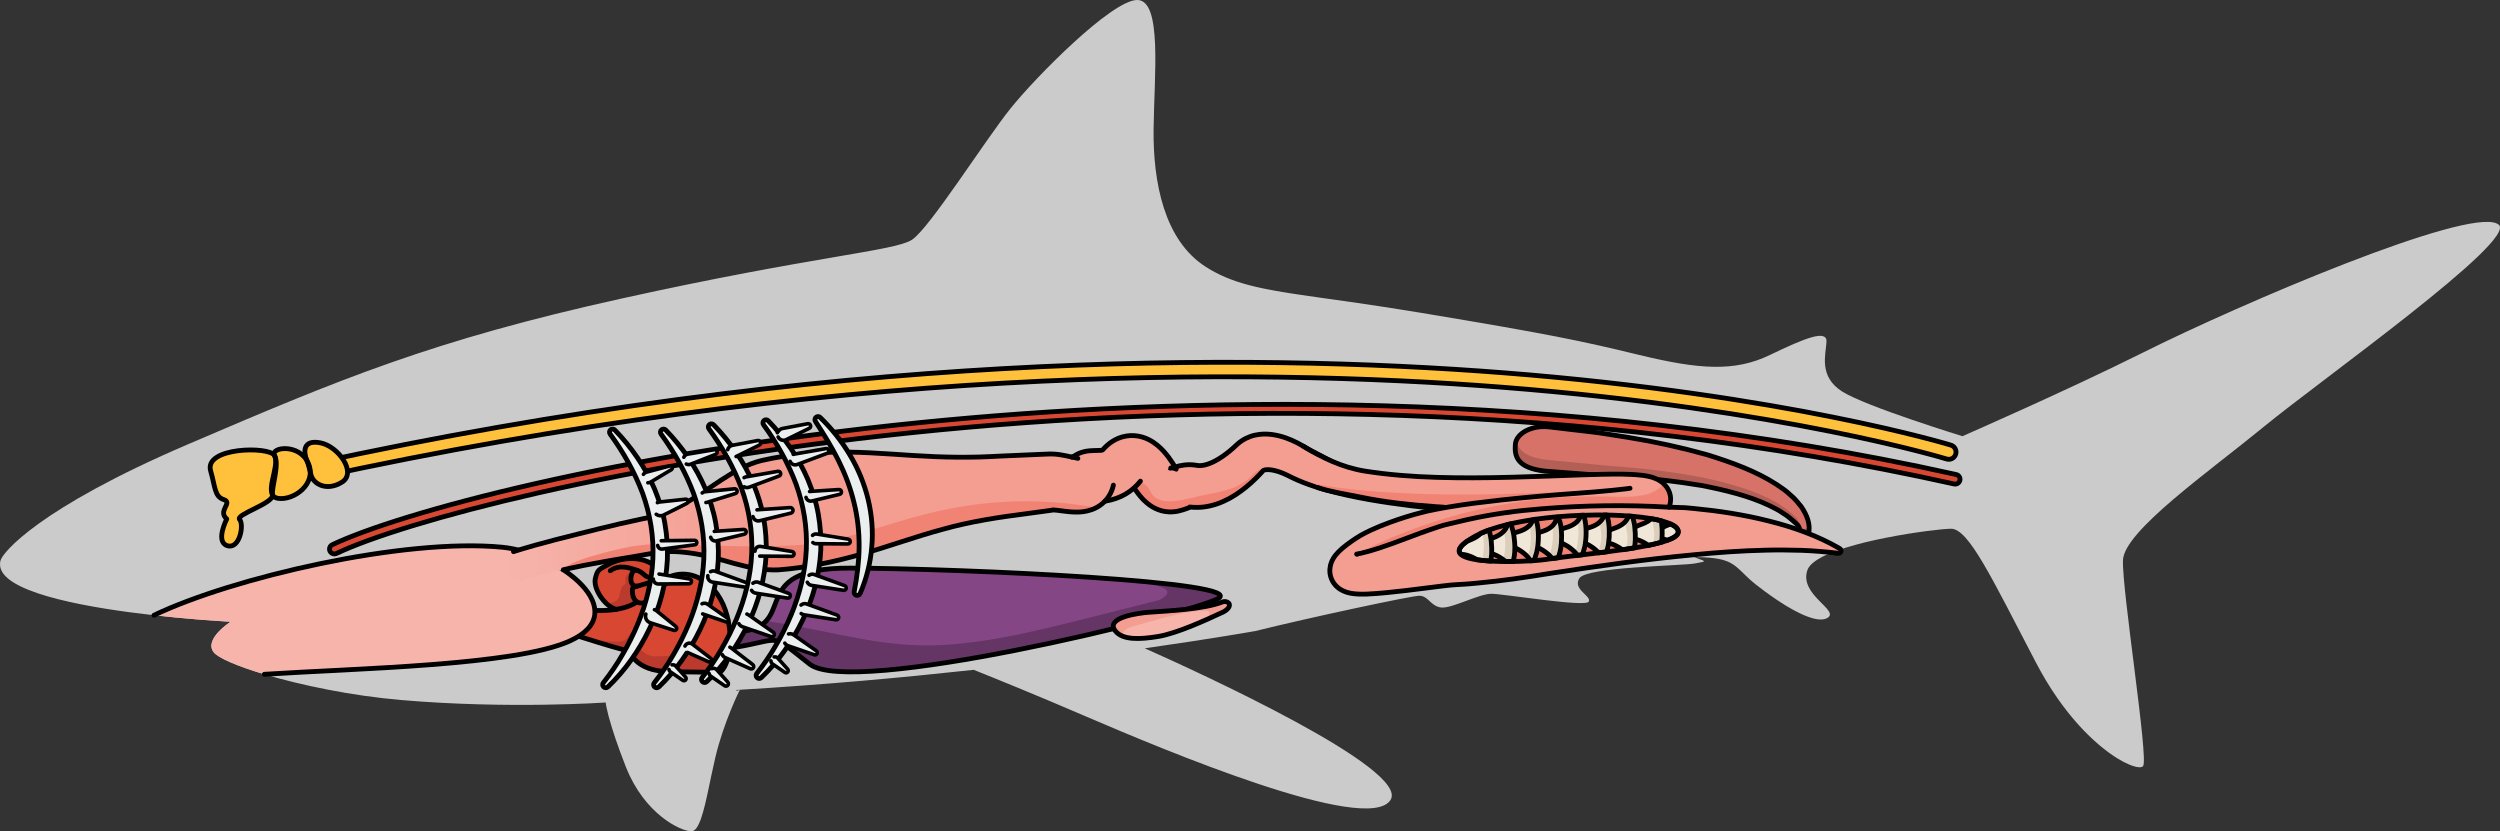 <?xml version="1.0" encoding="utf-8"?>
<!-- Generator: Adobe Illustrator 24.0.1, SVG Export Plug-In . SVG Version: 6.00 Build 0)  -->
<svg version="1.1" id="Camada_1" xmlns="http://www.w3.org/2000/svg" xmlns:xlink="http://www.w3.org/1999/xlink" x="0px" y="0px"
	 width="516.794px" height="171.84px" viewBox="0 0 516.794 171.84" enable-background="new 0 0 516.794 171.84"
	 xml:space="preserve">
<rect x="0" y="0" width="516.794" height="171.84" fill="#333333" stroke="none"/>
<g>
	<g>
		<g>
			<linearGradient id="SVGID_1_" gradientUnits="userSpaceOnUse" x1="254.211" y1="71.646" x2="355.139" y2="85.947">
				<stop  offset="0" style="stop-color:#4D6D93"/>
				<stop  offset="0.5" style="stop-color:#8096B2"/>
				<stop  offset="1" style="stop-color:#4D6D93"/>
			</linearGradient>
			<path fill="url(#SVGID_1_)" d="M354.855,86.32c-0.815-0.303-71.355-18.285-98.303-14.572c-26.945,3.712,9.023,2.774,26.898,3.439
				C301.322,75.851,375.616,94.019,354.855,86.32z"/>
		</g>
		<g>
			<linearGradient id="SVGID_2_" gradientUnits="userSpaceOnUse" x1="50.217" y1="90.013" x2="100.615" y2="90.013">
				<stop  offset="0" style="stop-color:#4D6D93"/>
				<stop  offset="0.5" style="stop-color:#8096B2"/>
				<stop  offset="1" style="stop-color:#4D6D93"/>
			</linearGradient>
			<path fill="url(#SVGID_2_)" d="M96.687,85.017c-0.867,0-19.721,2.58-34.639,6.441c-26.332,6.816-2.979,2.223,14.678-0.623
				C97.168,87.537,106.519,85.017,96.687,85.017z"/>
		</g>
	</g>
	<path id="changecolor" fill="#CBCBCB" d="M468.127,88.09c-11.58,9.5-29.01,21.67-29.27,27.69c-0.26,6.01,5.33,41.02,4.16,42.58
		c-0.06,0.08-0.15,0.13-0.26,0.17c-0.02,0.01-0.03,0.02-0.05,0.02c-0.11,0.04-0.25,0.06-0.4,0.06h-0.08
		c-0.17-0.01-0.35-0.03-0.56-0.07c-0.02,0-0.05-0.01-0.07-0.01c-0.44-0.1-0.98-0.28-1.59-0.54c-0.03-0.01-0.06-0.02-0.08-0.04
		c-0.3-0.13-0.62-0.29-0.96-0.46c-0.03-0.02-0.07-0.04-0.11-0.06c-0.34-0.18-0.7-0.39-1.08-0.62c-0.01-0.01-0.02-0.01-0.04-0.02
		c-4.55-2.8-11.22-9-16.84-19.77c-9.11-17.44-13.93-27.72-17.57-27.72c-0.82,0-2.69,0.17-5.11,0.49c-2.42,0.32-5.39,0.78-8.42,1.39
		c-1.37,0.27-2.74,0.57-4.08,0.89c-0.03,0.01-0.06,0.02-0.09,0.02c-0.64,0.16-1.26,0.32-1.88,0.49c-0.07,0.02-0.15,0.04-0.22,0.06
		c-0.62,0.17-1.22,0.34-1.81,0.52c-0.52,0.16-1.04,0.33-1.56,0.51c-0.17,0.06-0.34,0.12-0.51,0.18c-0.58,0.21-1.16,0.43-1.73,0.68
		c-0.01,0.01-0.01,0.01-0.01,0.01c-0.29,0.12-0.56,0.25-0.82,0.37c-0.07,0.04-0.15,0.07-0.22,0.11c-0.01,0-0.01,0.01-0.02,0.01
		c-0.02,0.01-0.05,0.02-0.07,0.03c-0.42,0.22-0.8,0.44-1.15,0.66c-0.01,0.01-0.03,0.02-0.04,0.03c-0.46,0.3-0.85,0.61-1.17,0.92
		c-0.05,0.05-0.09,0.1-0.13,0.14c-0.1,0.11-0.2,0.22-0.28,0.34c-0.03,0.04-0.07,0.09-0.1,0.14c-0.1,0.15-0.19,0.31-0.25,0.47
		c-1.95,5.2,6.9,8.46,4.04,10.02c-0.15,0.08-0.31,0.14-0.48,0.19c-0.02,0-0.05,0.01-0.07,0.01c-0.06,0.02-0.12,0.02-0.17,0.03
		c-0.1,0.02-0.2,0.04-0.31,0.04c-0.05,0.01-0.11,0.01-0.16,0.01h-0.2c-0.08,0-0.16,0-0.25-0.01c-0.08,0-0.17-0.01-0.25-0.02
		c-0.01-0.01-0.02-0.01-0.03-0.01c-0.06-0.01-0.12-0.01-0.18-0.02c-0.06-0.01-0.14-0.02-0.2-0.04c-0.09-0.01-0.19-0.03-0.28-0.05
		c-0.09-0.02-0.18-0.04-0.28-0.07c-0.06-0.01-0.12-0.03-0.19-0.05c-0.08-0.02-0.17-0.05-0.26-0.08c-0.12-0.03-0.25-0.07-0.37-0.12
		c-0.08-0.02-0.15-0.05-0.23-0.08c-0.06-0.02-0.11-0.04-0.17-0.06c-0.16-0.06-0.33-0.13-0.49-0.2c-0.11-0.04-0.22-0.08-0.33-0.13
		c-0.19-0.08-0.37-0.17-0.57-0.26c-0.07-0.04-0.15-0.07-0.23-0.11c-0.12-0.06-0.25-0.13-0.37-0.19c-0.14-0.07-0.27-0.13-0.41-0.21
		c-0.02-0.01-0.05-0.02-0.07-0.03c-0.05-0.03-0.09-0.05-0.13-0.07c-0.15-0.08-0.31-0.17-0.47-0.26c-0.09-0.05-0.18-0.1-0.27-0.15
		c-0.07-0.04-0.13-0.07-0.19-0.11c-0.17-0.1-0.34-0.2-0.51-0.3c-0.06-0.03-0.11-0.06-0.17-0.09c-0.09-0.06-0.18-0.12-0.28-0.17
		c-0.21-0.13-0.42-0.27-0.63-0.4c-0.09-0.06-0.18-0.11-0.27-0.17c-0.39-0.25-0.77-0.5-1.15-0.75c-0.02-0.02-0.05-0.04-0.07-0.06
		c-0.71-0.48-1.4-0.96-2.06-1.45c-0.02-0.01-0.03-0.02-0.04-0.03c-0.01,0-0.01,0-0.01,0c-0.73-0.54-1.41-1.06-2.04-1.56
		c-0.07-0.05-0.13-0.11-0.19-0.16c-0.15-0.12-0.29-0.24-0.42-0.35s-0.25-0.21-0.37-0.32c-0.01-0.01-0.02-0.02-0.03-0.03
		c-0.02-0.01-0.03-0.03-0.05-0.04c-1.26-1.13-2.08-2.08-3.04-2.82c-0.02-0.02-0.05-0.03-0.07-0.05c-0.14-0.11-0.29-0.21-0.43-0.3
		c-0.06-0.04-0.12-0.08-0.18-0.11c-0.12-0.08-0.25-0.15-0.38-0.22c-0.08-0.04-0.16-0.08-0.24-0.12c-0.13-0.05-0.25-0.11-0.38-0.17
		c-0.1-0.03-0.2-0.07-0.3-0.11c-0.13-0.05-0.27-0.09-0.41-0.14c-0.12-0.03-0.24-0.06-0.36-0.1c-0.15-0.04-0.3-0.07-0.46-0.11
		c-0.14-0.03-0.27-0.06-0.41-0.08c-0.17-0.03-0.36-0.06-0.54-0.09c-0.15-0.02-0.3-0.04-0.46-0.06c-0.2-0.03-0.43-0.05-0.66-0.07
		c-0.16-0.02-0.31-0.03-0.48-0.04c-0.27-0.02-0.56-0.04-0.86-0.05c-0.15-0.01-0.29-0.02-0.45-0.02c-0.47-0.02-0.97-0.02-1.5-0.02
		c2.23,0.9,3.14,0.8,0.2,1.31c-2.93,0.51-22.36,0.71-23.88,3.04c-1.52,2.32,2.53,3.64,1.92,4.85c-0.61,1.22-17.61-1.62-20.14-1.62
		s-8.09,3.04-10.32,2.84c-2.23-0.21-2.73-2.53-4.66-2.43c-1.92,0.1-22.36,4.45-33.8,7.29c0,0-8.58,1.53-22.86,3.57
		c11.17,4.98,54.95,24.99,50.79,31.37c-4.76,7.3-46.87-10.37-62.87-17.25c-10.8-4.65-19.05-7.98-23.28-9.67
		c-14.57,1.59-31.03,3.09-48.35,4.12c-0.25,0.01-0.54,0.03-0.84,0.05l0.28,0.16l0.56-0.21c0,0-3.34,6.68-5.06,13.97
		c-0.24,1.03-0.47,2.08-0.69,3.12c-0.02,0.08-0.04,0.17-0.06,0.26c-0.14,0.64-0.27,1.27-0.4,1.9c-0.04,0.22-0.09,0.44-0.14,0.66
		c-0.02,0.1-0.04,0.2-0.06,0.3c-1.05,4.97-2.02,9.04-3.61,9.04c-2.22,0-9.71-3.54-13.56-13.36c-1.75-4.46-2.76-7.59-3.34-9.69
		c-0.02-0.04-0.03-0.08-0.04-0.13c-0.08-0.3-0.16-0.58-0.23-0.84c-0.01-0.04-0.01-0.07-0.02-0.1c-0.22-0.87-0.35-1.49-0.43-1.89
		v-0.03c-0.02-0.12-0.04-0.22-0.05-0.3c0-0.01,0-0.03-0.01-0.04c-0.01-0.07-0.01-0.12-0.02-0.16c0-0.01,0-0.02,0-0.02
		c-0.01-0.04-0.01-0.06-0.01-0.06s-19.98,1.41-42.3-0.51c-10.29-0.88-20.77-3.08-28.26-5.32c-5.67-1.7-9.63-3.41-10.5-4.59
		c-2.03-2.73,3.54-6.28,3.54-6.28s-0.05,0-0.09,0h-0.05c-0.01,0-0.04,0-0.06-0.01c-0.04,0-0.11,0-0.17-0.01
		c-0.15,0-0.36-0.02-0.61-0.03c-0.05,0-0.08-0.01-0.14-0.01h-0.04c-0.17-0.01-0.36-0.02-0.57-0.04h-0.03
		c-0.09,0-0.18-0.01-0.27-0.02c-0.06,0-0.12,0-0.18-0.01c-0.89-0.06-2.04-0.13-3.36-0.24c-0.09,0-0.17-0.01-0.25-0.02
		c-0.45-0.03-0.93-0.07-1.42-0.11h-0.01c-0.07,0-0.14-0.01-0.21-0.02c-2.44-0.2-5.32-0.47-8.4-0.82
		c-12.93-1.45-29.41-4.27-31.58-9.36c0-0.01-0.01-0.01-0.01-0.01c-0.11-0.28-0.19-0.56-0.22-0.84c0,0,0,0,0-0.01
		c-0.04-0.38-0.01-0.78,0.12-1.18c0.46-1.52,7.64-10.63,38.82-23.98c31.18-13.35,50.26-21.41,89.69-30.12
		c39.42-8.72,56.21-9.76,59.85-12.1c3.64-2.35,15.09-20.56,20.43-27.2c5.33-6.64,20.95-22.38,26.15-22.38
		c5.21,0,3.52,15.61,3.39,26.67c-0.13,11.06,2.21,23.03,10.8,28.5c0.3,0.2,0.61,0.38,0.92,0.56c0.1,0.06,0.21,0.12,0.31,0.18
		c0.21,0.12,0.43,0.24,0.64,0.35c0.12,0.06,0.23,0.12,0.35,0.18c0.22,0.11,0.44,0.22,0.66,0.33c0.1,0.05,0.2,0.1,0.31,0.15
		c0.32,0.15,0.64,0.29,0.97,0.43c0.04,0.02,0.09,0.03,0.13,0.05c0.29,0.12,0.58,0.24,0.88,0.35c0.11,0.05,0.23,0.09,0.35,0.13
		c0.23,0.09,0.46,0.17,0.7,0.25c0.13,0.04,0.26,0.09,0.38,0.13c0.26,0.08,0.52,0.16,0.78,0.24c0.1,0.03,0.21,0.07,0.32,0.1
		c0.36,0.11,0.73,0.21,1.11,0.31c0.08,0.02,0.15,0.04,0.23,0.06c0.31,0.08,0.63,0.16,0.96,0.24c0.13,0.03,0.27,0.06,0.41,0.1
		c0.28,0.06,0.56,0.12,0.85,0.19c0.14,0.03,0.28,0.06,0.43,0.09c0.31,0.07,0.64,0.13,0.97,0.2c0.11,0.02,0.22,0.04,0.33,0.06
		c0.45,0.09,0.9,0.18,1.37,0.26c0.09,0.01,0.18,0.03,0.27,0.05c0.39,0.06,0.78,0.13,1.18,0.2c0.15,0.02,0.3,0.05,0.45,0.07
		c0.38,0.06,0.75,0.12,1.13,0.19c0.14,0.02,0.28,0.04,0.42,0.06c0.49,0.08,0.98,0.15,1.49,0.23c0.03,0,0.07,0.01,0.1,0.01
		c0.59,0.09,1.19,0.18,1.81,0.27c5.96,0.86,13.44,1.84,23.29,3.48c26.54,4.42,32.79,5.72,45.15,8.72c12.36,2.99,19.65,3.51,26.94,0
		c7.28-3.52,11.84-5.34,11.71-2.74c-0.13,2.61-1.69,7.16,3.25,10.29c4.95,3.12,24.85,9.23,24.85,9.23s21.78-9.52,37.09-17.17
		c20.92-10.46,66.94-30.02,73.43-26.77c0.01,0,0.01,0.01,0.02,0.01c0.12,0.06,0.23,0.13,0.33,0.21
		C520.397,49.76,479.706,78.59,468.127,88.09z"/>
	<g>
		<path fill="#854686" d="M251.629,123.822c-7.544,3.571-75.627,20.234-84.245,13.477c-8.619-6.768-5.257-5.126-15.615-3.456
			c-10.358,1.68-0.112-3.158-0.112-3.158c3.666-0.151,5.574-1.059,6.743-2.341c3.485-3.826,0.287-10.947,17.283-10.902
			c13.493,0.03,40.474,1.02,58.539,2.568C246.526,121.062,254.692,122.382,251.629,123.822z"/>
		<path fill="#653566" d="M251.629,123.822c-7.544,3.571-75.627,20.234-84.245,13.477c-8.619-6.768-5.257-5.126-15.615-3.456
			c-10.358,1.68-0.112-3.158-0.112-3.158c3.666-0.151,5.574-1.059,6.743-2.341c0.861,0.139,1.732,0.299,2.633,0.447
			c11.549,1.86,21.917,5.233,33.843,4.538c10.247-0.595,20.277-3.114,30.227-5.629c4.872-1.224,9.733-2.458,14.595-3.682
			c4.177-2.28-0.436-3.016-5.476-4.008C246.526,121.062,254.692,122.382,251.629,123.822z"/>
		<path fill="none" stroke="#000000" stroke-linecap="round" stroke-linejoin="round" stroke-miterlimit="10" d="M151.655,130.679
			c14.629-0.598,1.352-13.297,24.028-13.241s83.5,2.82,75.951,6.388c-7.549,3.567-75.636,20.228-84.25,13.469
			c-8.614-6.76-5.261-5.124-15.616-3.449S151.655,130.679,151.655,130.679z"/>
	</g>
	<g>
		<path fill="#D84732" d="M137.626,119.602c1.164,1.53-1.023,0.726-2.279,3.155c-0.585,1.132-1.634,1.838-2.587,1.906
			c-0.067,0.004-0.134,0.005-0.2,0.004l-2.715,0.681l-2.463,0.618c-0.749-0.198-1.494-0.688-2.15-1.331
			c-1.471-1.436-2.504-3.633-2.17-5.034c0.485-2.026,0.73-1.816,2.935-3.044C128.201,115.329,134.535,113.959,137.626,119.602z"/>
		<path fill="#BA3A2D" d="M128.067,125.843c-0.219,0.045-0.446,0.086-0.681,0.121C127.62,125.928,127.847,125.887,128.067,125.843z"
			/>
		<path fill="#BA3A2D" d="M131.398,117.862c-0.638,0.058-1.05,1.041-0.974,2.091c0.087,1.22,1.147,1.227,1.247,1.226
			c-0.791,0.229-0.954,0.239-0.957,0.875c-0.001,0.215,0.01,0.415,0.031,0.603c0.108,0.906,0.476,1.481,0.968,1.773
			c-0.542,0.345-1.153,0.656-1.869,0.917l-2.458,0.617c-0.001,0.001-0.003,0.002-0.005,0.002c-0.066-0.017-0.133-0.038-0.198-0.059
			c-0.011-0.004-0.021-0.007-0.032-0.011c-0.063-0.021-0.126-0.045-0.19-0.07c-0.002-0.003-0.004-0.003-0.009-0.004
			c-0.071-0.03-0.142-0.062-0.211-0.094c-0.072-0.033-0.142-0.07-0.211-0.109c-0.071-0.038-0.14-0.079-0.21-0.121
			c-0.06-0.037-0.123-0.077-0.184-0.118c-0.013-0.01-0.028-0.02-0.044-0.031c-0.061-0.041-0.123-0.085-0.182-0.129
			c-0.058-0.043-0.114-0.087-0.172-0.132c-0.01-0.009-0.02-0.016-0.029-0.024c-0.067-0.055-0.132-0.11-0.197-0.167
			c-0.053-0.047-0.105-0.094-0.157-0.143c-0.041-0.039-0.084-0.079-0.124-0.118c0.589,0.102,1.177,0.066,1.745-0.213
			c0.317-0.157,0.609-0.38,0.805-0.677c0.52-0.786,0.295-1.958,0.97-2.615c0.211-0.206,0.509-0.363,0.572-0.65
			c0.038-0.183-0.032-0.37-0.058-0.553c-0.079-0.535,0.262-1.027,0.638-1.416C130.61,117.778,130.961,117.864,131.398,117.862z"/>
		<path fill="#D84732" d="M149.963,126.187l0.001,0.001c0.124,0.361,0.238,0.733,0.338,1.116c0.046,0.178,0.09,0.353,0.13,0.528
			c1.546,6.606-0.699,11.596-2.295,11.324c-1.64-0.279-2.442-0.19-9.729-0.299c-7.286-0.107-8.266-4.333-8.266-4.333
			c-0.638,0.098-6.55-1.734-10.564-3.003c-0.002,0-0.003-0.002-0.007-0.001l-0.001-0.001c-1.438-0.454-2.632-0.836-3.251-1.03
			l2.585-4.622c2.94,0.35,5.248,0.41,7.102,0.26c0.099-0.008,0.195-0.016,0.29-0.026c0.06-0.006,0.118-0.012,0.175-0.018
			c0.083-0.007,0.164-0.017,0.244-0.027c0.115-0.013,0.227-0.027,0.338-0.043c0.112-0.015,0.22-0.032,0.328-0.049
			c0.475-0.073,0.916-0.163,1.324-0.268c0.103-0.025,0.202-0.051,0.3-0.08c0.171-0.047,0.335-0.098,0.494-0.15
			c0.051-0.016,0.101-0.033,0.15-0.051c0.067-0.021,0.132-0.046,0.196-0.069c1.403-0.515,2.405-1.218,3.28-1.983
			c1.44-1.264,2.534-2.701,4.502-3.763C142.418,117.018,147.86,120.059,149.963,126.187z"/>
		<path fill="#BA3A2D" d="M150.432,127.833c1.546,6.606-0.699,11.596-2.295,11.324c-1.64-0.279-2.442-0.19-9.729-0.299
			c-7.286-0.107-8.266-4.333-8.266-4.333c-0.638,0.098-6.55-1.734-10.564-3.003c0.289,0.065,8.872,2.007,9.82,0.599
			c1.241-1.842,2.931-2.937,2.931-2.937c-0.748,1.051-0.563,2.074-0.736,3.254s1.44,2.775,3.062,3.163
			c1.621,0.388,8.968-0.882,11.987,0.771C149.233,137.793,150.987,131.635,150.432,127.833z"/>
		<path fill="none" stroke="#000000" stroke-linecap="round" stroke-linejoin="round" stroke-miterlimit="10" d="M116.318,130.49
			c2.349,0.737,12.957,4.17,13.823,4.036c0,0,0.98,4.226,8.266,4.334c7.287,0.108,8.089,0.02,9.729,0.298
			c1.64,0.279,3.961-4.986,2.165-11.853s-7.6-10.439-12.676-7.703c-5.076,2.737-4.336,7.98-18.722,6.266"/>
		<path fill="none" stroke="#000000" stroke-linecap="round" stroke-linejoin="round" stroke-miterlimit="10" d="M130.141,134.526
			c0.918-0.603,0.198-2.159,1.005-3.597s2.017-2.441,2.031-3.844"/>
		<path fill="#D84732" d="M137.056,118.688c0.199,0.281,0.39,0.586,0.57,0.913c1.164,1.53-1.023,0.726-2.279,3.155
			c-1.181,2.284-4.252,2.834-4.601-0.1l6.071-4.307L137.056,118.688z"/>
		<path fill="none" stroke="#000000" stroke-linecap="round" stroke-linejoin="round" stroke-miterlimit="10" d="M134.835,120.14
			c-0.283,0.161-0.732,0.327-1.219,0.481c-0.328,0.105-0.672,0.204-0.994,0.295c-0.363,0.101-0.696,0.191-0.943,0.263
			c0,0-0.002,0-0.007,0.001c-0.791,0.229-0.954,0.239-0.957,0.875c-0.001,0.215,0.01,0.415,0.031,0.603
			c0.108,0.906,0.476,1.481,0.968,1.773c1.099,0.656,2.817-0.094,3.634-1.673c1.256-2.43,3.443-1.626,2.279-3.155
			c-0.18-0.327-0.371-0.632-0.57-0.913c-0.081-0.115-0.164-0.226-0.249-0.332c-3.279-4.175-8.785-2.928-10.81-1.799
			c-2.205,1.228-2.45,1.018-2.935,3.044c-0.334,1.401,0.698,3.598,2.17,5.034c0.041,0.041,0.081,0.081,0.124,0.118
			c0.053,0.049,0.104,0.096,0.157,0.143c0.064,0.057,0.13,0.112,0.197,0.167c0.009,0.007,0.019,0.015,0.029,0.024
			c0.058,0.045,0.114,0.09,0.172,0.132c0.059,0.044,0.121,0.088,0.182,0.129c0.016,0.011,0.031,0.02,0.044,0.031
			c0.061,0.041,0.123,0.081,0.184,0.118c0.07,0.042,0.139,0.083,0.21,0.121c0.07,0.039,0.14,0.075,0.211,0.109
			c0.069,0.033,0.14,0.065,0.211,0.094c0.005,0.001,0.007,0.001,0.009,0.004c0.064,0.025,0.127,0.048,0.19,0.07
			c0.011,0.004,0.021,0.007,0.032,0.011c0.065,0.022,0.132,0.042,0.198,0.059"/>
		<path fill="none" stroke="#000000" stroke-linecap="round" stroke-linejoin="round" stroke-miterlimit="10" d="M134.641,119.46
			c-1.594-0.215-1.366-0.977-2.79-1.493c-1.424-0.516-3.796-1.428-5.703,0.021"/>
		<path fill="none" stroke="#000000" stroke-linecap="round" stroke-linejoin="round" stroke-miterlimit="10" d="M131.678,121.178
			c0,0-0.002,0-0.007,0.001c-0.1,0.001-1.16-0.006-1.247-1.226c-0.076-1.05,0.336-2.033,0.974-2.091l0.002,0
			c0.141-0.014,0.292,0.019,0.451,0.105"/>
	</g>
	<g>
		<path fill="#D84732" d="M69.118,114.507c-0.374,0-0.732-0.21-0.903-0.569c-0.238-0.499-0.026-1.096,0.472-1.333
			c13.465-6.418,58.433-18.955,121.779-25.278c52.137-5.205,131.573-7.56,213.917,10.769c0.54,0.12,0.879,0.654,0.76,1.193
			c-0.12,0.541-0.663,0.876-1.193,0.76C248.408,65.422,96.438,101.593,69.548,114.41C69.408,114.476,69.262,114.507,69.118,114.507z
			"/>
	</g>
	<g>
		<path fill="none" stroke="#000000" stroke-linecap="round" stroke-linejoin="round" stroke-miterlimit="10" d="M69.118,114.507
			c-0.374,0-0.732-0.21-0.903-0.569c-0.238-0.499-0.026-1.096,0.472-1.333c13.465-6.418,58.433-18.955,121.779-25.278
			c52.137-5.205,131.573-7.56,213.917,10.769c0.54,0.12,0.879,0.654,0.76,1.193c-0.12,0.541-0.663,0.876-1.193,0.76
			C248.408,65.422,96.438,101.593,69.548,114.41C69.408,114.476,69.262,114.507,69.118,114.507z"/>
	</g>
	<g>
		<path fill="#F6B4AB" d="M252.841,126.52c-1.224,0.572-2.762,1.283-4.412,2c-3.069,1.33-6.542,2.65-9.047,3.054
			c-2.92,0.467-5.624,0.668-7.413-0.11c-0.538-0.221-1.002-0.545-1.36-0.976c-2.392-2.891,5.013-3.782,6.808-3.915
			c4.133-0.309,11.327-0.6,15.325-2.153c0.403-0.153,0.919-0.07,1.21,0.219C254.57,125.223,253.656,126.132,252.841,126.52z"/>
		<path fill="#F49D91" d="M252.841,126.52c-1.224,0.572-2.762,1.283-4.412,2c0.366-0.248,0.715-0.524,1.051-0.818
			c0.385-0.342,0.739-0.882,0.425-1.249c-0.205-0.242-0.61-0.251-0.966-0.237c-3.89,0.211-7.683,1.277-11.431,2.336
			c-1.02,0.288-2.052,0.577-3.073,0.865c-0.654,0.191-1.396,0.396-1.909,0.849c-0.435,0.38-0.465,0.769-0.556,1.198
			c-0.538-0.221-1.002-0.545-1.36-0.976c-2.392-2.891,5.013-3.782,6.808-3.915c4.133-0.309,11.327-0.6,15.325-2.153
			c0.403-0.153,0.919-0.07,1.21,0.219C254.57,125.223,253.656,126.132,252.841,126.52z"/>
		<path fill="none" stroke="#000000" stroke-linecap="round" stroke-linejoin="round" stroke-miterlimit="10" d="M252.844,126.516
			c0.814-0.382,1.722-1.293,1.111-1.881c-0.291-0.28-0.811-0.368-1.212-0.213c-3.998,1.547-11.188,1.843-15.32,2.149
			c-1.801,0.133-9.208,1.029-6.812,3.918c1.529,1.844,4.967,1.703,8.773,1.087C243.237,130.953,249.323,128.168,252.844,126.516z"/>
	</g>
	<path fill="#F6B4AB" d="M117.726,132.53c-11.26,5.05-44.08,5.63-63.08,6.86c-5.67-1.7-9.63-3.41-10.5-4.59
		c-2.03-2.73,3.54-6.28,3.54-6.28s-0.05,0-0.09,0h-0.05c-0.01,0-0.04,0-0.06-0.01c-0.04,0-0.11,0-0.17-0.01
		c-0.15,0-0.36-0.02-0.61-0.03c-0.05,0-0.08-0.01-0.14-0.01h-0.04c-0.17-0.01-0.36-0.02-0.57-0.04h-0.03
		c-0.09,0-0.18-0.01-0.27-0.02c-0.06,0-0.12,0-0.18-0.01c-0.89-0.06-2.04-0.13-3.36-0.24c-0.09,0-0.17-0.01-0.25-0.02
		c-0.45-0.03-0.93-0.07-1.42-0.11h-0.01c-0.07,0-0.14-0.01-0.21-0.02c-2.44-0.2-5.32-0.47-8.4-0.82
		c16.18-7.75,51.63-16.02,71.98-14.06C115.726,114.28,131.267,126.46,117.726,132.53z"/>
	<path fill="none" stroke="#000000" stroke-linecap="round" stroke-linejoin="round" stroke-miterlimit="10" d="M31.827,127.18
		c16.18-7.75,51.63-16.02,71.98-14.06c11.92,1.16,27.46,13.34,13.92,19.41c-11.26,5.05-44.08,5.63-63.08,6.86"/>
	<linearGradient id="SVGID_3_" gradientUnits="userSpaceOnUse" x1="103.975" y1="104.93" x2="380.145" y2="104.93">
		<stop  offset="0" style="stop-color:#F6B4AB"/>
		<stop  offset="0.191" style="stop-color:#F49D91"/>
	</linearGradient>
	<path fill="url(#SVGID_3_)" d="M379.817,113.371c-5.62-2-11.46-3.13-17.27-4.18c-5.84-1.01-11.7-1.8-17.56-2.56
		c-11.72-1.44-23.46-2.73-35.12-4.26c-5.83-0.8-11.63-1.69-17.36-2.78c-5.71-1.12-11.42-2.37-16.68-4.3
		c-1.31-0.49-2.59-1.02-3.79-1.61c-0.61-0.29-1.19-0.6-1.75-0.92l-0.88-0.53c-0.37-0.22-0.75-0.44-1.14-0.64
		c-1.57-0.8-3.27-1.49-5.35-1.77c-1.04-0.13-2.2-0.16-3.45,0.12c-1.25,0.27-2.58,0.9-3.62,1.82l-0.91,0.84l-0.73,0.63
		c-0.49,0.4-0.99,0.78-1.49,1.12c-1,0.68-2.03,1.25-2.97,1.57c-0.95,0.33-1.77,0.4-2.34,0.28l-0.1-0.02l-0.3-0.04
		c-0.4-0.06-0.81-0.08-1.19-0.08c-0.78,0.01-1.49,0.12-2.07,0.25c-0.32,0.08-0.6,0.16-0.85,0.22l-0.22-0.36
		c-0.1-0.17-0.22-0.35-0.35-0.55c-0.25-0.38-0.52-0.77-0.81-1.16c-0.59-0.78-1.29-1.6-2.28-2.43c-0.51-0.41-1.11-0.83-1.87-1.2
		c-0.76-0.37-1.72-0.7-2.84-0.77c-1.11-0.09-2.32,0.12-3.32,0.53c-1,0.41-1.79,0.97-2.4,1.52c-0.3,0.28-0.58,0.56-0.82,0.84
		c-0.09,0.08-0.08,0.07-0.12,0.09c-0.05,0.03-0.09,0.04-0.12,0.04c-0.07,0-0.12,0-0.34,0.02c-0.23,0.02-0.54,0.03-1.32,0.04
		c-0.21,0-0.45,0.01-0.78,0.04c-0.37,0.04-0.78,0.06-1.6,0.3c-0.23,0.07-0.4,0.12-0.72,0.27c-0.15,0.06-0.29,0.13-0.43,0.21
		c-0.13,0.06-0.35,0.2-0.51,0.31c-0.12,0.08-0.23,0.16-0.34,0.25c-0.04-0.01-0.08-0.02-0.12-0.03c-0.66-0.15-1.43-0.34-2.48-0.5
		c-0.53-0.08-1.13-0.15-1.91-0.15l-1.45,0.05l-4.46,0.2l-4.45,0.19c-1.49,0.08-2.97,0.14-4.46,0.19c-2.98,0.07-5.97,0.05-8.98-0.07
		c-6.01-0.23-12.09-0.88-18.12-0.94c-6.03-0.06-12.01,0.38-17.85,1.74c-5.85,1.41-11.08,6.42-16.6,9.25
		c-1.39,0.7-2.77,1.36-4.19,1.84c-1.42,0.49-2.88,0.79-4.33,1.07c-2.91,0.6-5.8,1.29-8.69,2c-5.8,1.47-11.5,2.79-17.46,4.67h-0.01
		c-1.64,0.53-2.55,2.29-2.02,3.93c0.53,1.65,2.29,2.55,3.93,2.02l0.12-0.04c1.31-0.42,2.64-0.82,4.05-1.17
		c1.38-0.39,2.81-0.68,4.22-1c0.09-0.02,0.18-0.04,0.27-0.06c2.75-0.61,5.52-1.17,8.32-1.63c2.87-0.54,5.78-0.95,8.65-1.5
		c1.45-0.26,2.89-0.5,4.37-0.55c1.48-0.07,2.99,0.07,4.51,0.27c3.05,0.39,6.17,1.31,9.27,2.19c3.09,0.85,6.12,1.43,9.05,1.31
		c5.81-0.43,11.51-1.64,17.17-3.24c5.66-1.6,11.29-3.68,17-5.2c5.7-1.59,11.51-2.45,17.31-3.2l4.36-0.6l0.54-0.07l0.28-0.04
		c0,0-0.05,0-0.06-0.01c-0.06-0.01,0.08-0.03,0.28-0.02c0.42,0.01,1.1,0.1,1.89,0.21c0.82,0.09,1.73,0.24,3.17,0.23
		c0.72-0.03,1.63-0.07,2.93-0.53c0.28-0.1,0.58-0.23,0.89-0.4c0.4-0.21,0.82-0.48,1.22-0.82c0.19-0.16,0.37-0.33,0.55-0.52
		c0.45-0.07,0.93-0.16,1.43-0.29c1.22-0.32,2.55-0.9,3.7-1.74c0.3-0.21,0.59-0.44,0.86-0.68l0.01,0.01c0.04,0.06,0.08,0.1,0.13,0.16
		c0.08,0.11,0.17,0.22,0.27,0.36l0.38,0.53c0.69,0.89,1.42,1.81,2.9,2.77c0.73,0.45,1.69,0.87,2.72,1.03
		c1.03,0.16,1.99,0.07,2.71-0.08c1.43-0.33,2.08-0.68,2.38-0.76c0.14-0.05,0.16-0.05,0.12-0.06c-0.02-0.01-0.05-0.02-0.08-0.03
		c0.01,0,0.01,0,0.02,0l0.22,0.02l0.44,0.03c2.38,0.16,4.53-0.43,6.29-1.23c1.8-0.79,3.28-1.82,4.63-2.91
		c0.68-0.54,1.3-1.12,1.91-1.7l0.88-0.89l0.42-0.45l0.22-0.23c0.01-0.02,0.01-0.02,0.02-0.04c0.05-0.07,0.07-0.13,0.26-0.21
		c0.12-0.05,0.31-0.1,0.56-0.11c0.11-0.01,0.24-0.02,0.38-0.01c0.85,0.02,1.98,0.32,3.07,0.78c0.28,0.11,0.55,0.24,0.82,0.37
		l1.07,0.53c0.75,0.35,1.5,0.68,2.25,0.97c1.5,0.59,2.99,1.07,4.49,1.5c5.98,1.66,11.9,2.58,17.83,3.32
		c5.92,0.73,11.84,1.22,17.74,1.65c11.79,0.93,23.58,1.47,35.31,2.47c5.87,0.48,11.73,1.05,17.55,1.89
		c5.81,0.82,11.62,1.9,17.15,3.76h0.01c0.26,0.08,0.54-0.05,0.63-0.31C380.206,113.751,380.077,113.471,379.817,113.371z
		 M226.476,103.852c0.03-0.01,0.15-0.03,0.32-0.05C226.517,103.871,226.476,103.852,226.476,103.852z M242.146,96.731
		c-0.16,0.04-0.26,0.06-0.27,0.04C241.877,96.761,241.986,96.741,242.146,96.731z"/>
	<path fill="#F18374" d="M261.817,97.092c-0.25,0.01-0.44,0.06-0.56,0.11c-0.19,0.08-0.21,0.14-0.26,0.21
		c-0.01,0.02-0.01,0.02-0.02,0.04l-0.22,0.23l-0.42,0.45l-0.88,0.89c-0.61,0.58-1.23,1.16-1.91,1.7c-1.35,1.09-2.83,2.12-4.63,2.91
		c-1.76,0.8-3.91,1.39-6.29,1.23l-0.44-0.03l-0.22-0.02c-0.01,0-0.01,0-0.02,0c0.03,0.01,0.06,0.02,0.08,0.03
		c0.04,0.01,0.02,0.01-0.12,0.06c-0.3,0.08-0.95,0.43-2.38,0.76c-0.72,0.15-1.68,0.24-2.71,0.08c-1.03-0.16-1.99-0.58-2.72-1.03
		c-1.48-0.96-2.21-1.88-2.9-2.77l-0.38-0.53c-0.1-0.14-0.19-0.25-0.27-0.36c-0.05-0.06-0.09-0.1-0.13-0.16
		c0.13-0.41,0.4-0.77,0.84-1.03c0.87-0.5,2.08,0.691,2.53,1.671c1.7,3.76,7.77,1.469,10.94,0.839c3.91-0.77,7.47-1.26,10.24-4.23
		C259.807,97.242,261.116,96.461,261.817,97.092z"/>
	<path fill="#F18374" d="M226.646,104.932c-0.31,0.17-0.61,0.3-0.89,0.4c-1.3,0.46-2.21,0.5-2.93,0.53
		c-1.44,0.01-2.35-0.14-3.17-0.23c-0.79-0.11-1.47-0.2-1.89-0.21c-0.2-0.01-0.34,0.01-0.28,0.02c0.01,0.01,0.06,0.01,0.06,0.01
		l-0.28,0.04l-0.54,0.07l-4.36,0.6c-5.8,0.75-11.61,1.61-17.31,3.2c-5.71,1.52-11.34,3.6-17,5.2c-5.66,1.6-11.36,2.81-17.17,3.24
		c-2.93,0.12-5.96-0.46-9.05-1.31c-3.1-0.88-6.22-1.8-9.27-2.19c-1.52-0.2-3.03-0.34-4.51-0.27c-1.48,0.05-2.92,0.29-4.37,0.55
		c-2.87,0.55-5.78,0.96-8.65,1.5c-2.8,0.46-5.57,1.02-8.32,1.63c-0.28-0.86,4.563-2.443,5.48-2.706
		c8.937-2.561,11.602-2.745,19.642-2.405c7.54,0.32,14.418,0.471,21.978,0.14c7.55-0.34,14.64-2.7,21.81-4.88
		c7.12-2.17,14.34-3.69,21.77-4.11C213.837,103.391,220.307,103.802,226.646,104.932z"/>
	<path fill="none" stroke="#000000" stroke-linecap="round" stroke-linejoin="round" stroke-miterlimit="10" d="M221.587,94.492
		c0.191-0.163,0.274-0.095,0.456-0.221c0.165-0.112,0.384-0.246,0.517-0.315c0.139-0.074,0.282-0.143,0.426-0.208
		c0.324-0.145,0.49-0.194,0.721-0.27c0.817-0.239,1.235-0.259,1.596-0.299c0.329-0.026,0.578-0.034,0.779-0.039
		c0.781-0.012,1.098-0.02,1.328-0.04c0.216-0.02,0.268-0.015,0.333-0.019c0.034-0.004,0.074-0.007,0.127-0.042
		c0.041-0.021,0.03-0.012,0.118-0.091c0.24-0.276,0.513-0.556,0.818-0.832c0.612-0.551,1.398-1.112,2.398-1.525
		c0.998-0.415,2.212-0.624,3.323-0.534c1.121,0.078,2.078,0.403,2.837,0.771c0.765,0.372,1.365,0.793,1.872,1.205
		c0.996,0.828,1.688,1.643,2.28,2.424c0.296,0.393,0.567,0.781,0.814,1.163c0.129,0.196,0.248,0.383,0.348,0.551l0.24,0.394
		c0.161,0.308,0.402,0.535,0.164,0.388c-0.111-0.057-0.39-0.176-0.69-0.207c-0.3-0.038-0.516,0.011-0.51,0.029
		c0.022,0.053,0.736-0.184,1.869-0.462c0.575-0.131,1.282-0.247,2.063-0.252c0.386-0.005,0.795,0.021,1.195,0.078l0.296,0.043
		l0.106,0.021c0.564,0.118,1.389,0.048,2.335-0.287c0.943-0.313,1.969-0.881,2.969-1.563c0.503-0.34,0.998-0.726,1.491-1.125
		l0.728-0.628l0.913-0.837c1.043-0.922,2.372-1.551,3.618-1.818c1.256-0.279,2.411-0.254,3.454-0.126
		c2.081,0.285,3.779,0.972,5.345,1.773c0.391,0.202,0.771,0.417,1.145,0.639l0.881,0.527c0.559,0.322,1.14,0.633,1.745,0.925
		c1.206,0.586,3.985,2.196,5.292,2.686c5.264,1.935,9.466,2.105,15.177,3.222c5.731,1.086,11.536,1.984,17.362,2.778
		c11.663,1.534,23.401,2.819,35.126,4.264c5.86,0.754,11.719,1.55,17.551,2.553c5.818,1.05,11.655,2.184,17.273,4.188
		c0.26,0.093,0.396,0.379,0.303,0.639c-0.092,0.257-0.372,0.392-0.63,0.306l-0.007-0.002c-5.539-1.859-11.344-2.931-17.157-3.756
		c-5.818-0.839-11.678-1.408-17.546-1.888c-11.736-1.002-23.518-1.546-35.315-2.468c-5.902-0.437-11.813-0.927-17.737-1.65
		c-5.927-0.742-11.855-1.662-17.832-3.327c-1.495-0.428-2.992-0.911-4.491-1.497c-0.75-0.291-1.5-0.616-2.249-0.972l-1.063-0.526
		c-0.272-0.133-0.545-0.26-0.82-0.374c-1.091-0.462-2.222-0.756-3.079-0.781c-0.422-0.013-0.763,0.04-0.94,0.12
		c-0.186,0.082-0.21,0.143-0.256,0.216c-0.007,0.015-0.006,0.017-0.024,0.037l-0.211,0.227l-0.423,0.453l-0.879,0.89
		c-0.608,0.582-1.234,1.155-1.91,1.7c-1.352,1.088-2.835,2.117-4.63,2.913c-1.766,0.793-3.908,1.384-6.288,1.229l-0.444-0.036
		l-0.222-0.02c-0.107-0.012-0.015,0.005-0.031,0.004c0.035,0.01,0.074,0.017,0.092,0.025c0.044,0.012,0.02,0.019-0.119,0.067
		c-0.299,0.077-0.95,0.428-2.38,0.757c-0.717,0.149-1.681,0.245-2.708,0.077c-1.026-0.161-1.996-0.573-2.725-1.031
		c-1.479-0.954-2.207-1.879-2.894-2.769l-0.38-0.522c-0.1-0.142-0.189-0.26-0.272-0.365"/>
	<g>
		<g>
			<path fill="#B35F56" d="M373.857,110.362c-0.07,0.32-0.52,0.54-1.01,0.5c-0.44-0.03-0.75-0.27-0.76-0.56v-0.09
				c-0.01-0.42-0.04-0.75-0.14-1.04c-0.03-0.12-0.08-0.24-0.15-0.35c-0.16-0.3-0.41-0.56-0.8-0.87c-0.77-0.66-1.47-1.32-2.42-1.87
				c-0.84-0.61-1.87-1.1-2.87-1.6c-4.09-1.95-8.99-3.15-13.93-4.12c-5.06-0.84-10.2-1.45-15.47-1.77l-3.94-0.22
				c-1.31-0.08-12.89-0.98-12.89-0.98c-6.2-0.65-6.37-3.39-6.23-5.5c0.02-0.34,0.11-0.67,0.26-0.98c0,0,0,0,0-0.01
				c0.78-1.61,3.13-2.76,5.84-2.71c0.28,0,0.6,0.03,0.87,0.06l8.31,0.97c1.38,0.14,2.76,0.35,4.14,0.58l4.11,0.65
				c5.47,0.88,10.87,2.09,16.09,3.54c5.15,1.6,10.22,3.45,14.36,6.14c1.02,0.68,2.03,1.35,2.85,2.15c0.92,0.74,1.58,1.61,2.27,2.44
				c0.59,0.87,1.07,1.77,1.36,2.7C373.996,108.362,374.087,109.342,373.857,110.362z"/>
		</g>
		<g>
			<path fill="#D67268" d="M373.706,107.422c0.03,0.5-0.01,1.01-0.14,1.53c-0.08,0.3-0.53,0.51-1.02,0.46
				c-0.25-0.02-0.46-0.12-0.6-0.24c-0.09-0.1-0.15-0.21-0.15-0.32v-0.03l0.01-0.07c0-1.07-0.2-1.55-1.04-2.24
				c-0.76-0.65-1.44-1.32-2.38-1.88c-0.81-0.61-1.83-1.12-2.82-1.62c-4.04-2-8.89-3.29-13.8-4.35c-5.02-0.93-10.14-1.65-15.39-2.07
				l-3.93-0.31c-1.3-0.11-12.82-1.24-12.82-1.24c-4.84-0.62-5.95-2.4-6.12-4.13c0,0,0,0,0-0.01c0.78-1.61,3.13-2.76,5.84-2.71
				c0.28,0,0.6,0.03,0.87,0.06l8.31,0.97c1.38,0.14,2.76,0.35,4.14,0.58l4.11,0.65c5.47,0.88,10.87,2.09,16.09,3.54
				c5.15,1.6,10.22,3.45,14.36,6.14c1.02,0.68,2.03,1.35,2.85,2.15c0.92,0.74,1.58,1.61,2.27,2.44
				C372.936,105.592,373.416,106.491,373.706,107.422z"/>
		</g>
		<g>
			<path fill="none" stroke="#000000" stroke-linecap="round" stroke-linejoin="round" stroke-miterlimit="10" d="M320.219,88.248
				l8.31,0.975c1.38,0.143,2.758,0.35,4.132,0.577l4.113,0.65c5.471,0.886,10.866,2.091,16.091,3.544
				c5.155,1.595,10.221,3.451,14.359,6.136c1.017,0.681,2.03,1.351,2.847,2.156c0.92,0.735,1.585,1.604,2.273,2.438
				c1.181,1.762,1.957,3.615,1.513,5.642c-0.07,0.317-0.52,0.541-1.006,0.5c-0.441-0.037-0.76-0.279-0.764-0.56l-0.001-0.096
				c-0.017-1.097-0.232-1.582-1.091-2.262c-0.771-0.653-1.47-1.317-2.423-1.869c-0.831-0.607-1.862-1.098-2.868-1.593
				c-4.091-1.948-8.987-3.153-13.924-4.121c-5.059-0.839-10.208-1.453-15.472-1.768l-3.946-0.223
				c-1.307-0.085-12.884-0.979-12.884-0.979c-6.198-0.65-6.369-3.391-6.236-5.497c0.133-2.106,2.864-3.766,6.1-3.708
				C319.631,88.194,319.945,88.217,320.219,88.248z"/>
		</g>
	</g>
	<path fill="#F49D91" d="M380.337,113.411c-4.54-2.66-9.62-4.44-14.73-5.72c-5.13-1.3-10.36-2.09-15.58-2.59
		c-0.83-0.08-1.65-0.15-2.47-0.21c-0.02-0.01-0.03-0.01-0.05,0c-0.82-0.06-1.63-0.12-2.45-0.16v-0.01c0.27-0.66,0.38-1.57,0.23-2.28
		c-0.16-0.8-0.45-1.28-0.7-1.67c-0.28-0.39-0.5-0.63-0.71-0.81c-0.18-0.16-0.34-0.29-0.53-0.43c-0.22-0.14-0.45-0.29-0.67-0.41
		l-0.52-0.23c-0.36-0.15-0.57-0.2-0.87-0.3l-0.71-0.16c-0.43-0.09-0.84-0.15-1.22-0.19c-1.52-0.17-2.87-0.21-4.21-0.23
		c-2.66-0.02-5.23,0.06-7.8,0.14c-10.22,0.36-20.3,0.83-30.32,0.53c-5.01-0.15-9.98-0.53-14.84-1.29c-2.86-0.46-5.98-1.96-8.65-2.87
		c-0.55-0.19-0.84,0.5-1.37,0.28c-1.23-0.49-2.4-1.07-3.5-1.73l-0.05-0.03c-1.07-0.64-2.47-0.35-3.18,0.7
		c-0.73,1.08-0.45,2.55,0.63,3.29c1.88,1.27,3.86,2.24,5.87,3.03c0.52,0.21,1.04,0.41,1.56,0.59c2.54,0.9,5.12,1.56,7.7,2.1
		c5.17,1.07,10.36,1.61,15.52,1.98c0.78,0.05,1.57,0.09,2.35,0.14c-1.34,0.23-2.67,0.49-4.01,0.78c-0.39,0.09-0.77,0.18-1.16,0.29
		c-2.2,0.55-4.39,1.24-6.6,2.05c-1.3,0.47-2.6,0.99-3.94,1.61c-0.66,0.32-1.34,0.65-2.02,1.03c-0.66,0.36-1.41,0.9-1.95,1.26
		c-0.58,0.41-1.17,0.83-1.8,1.36c-0.31,0.27-0.62,0.55-0.99,0.93c-0.37,0.41-0.75,0.75-1.25,1.76c-0.07,0.15-0.13,0.31-0.18,0.47
		l-0.08,0.23c-0.03,0.09-0.06,0.22-0.08,0.33c-0.05,0.24-0.08,0.46-0.1,0.71c-0.02,0.31,0,0.63,0.04,0.94
		c0.09,0.64,0.39,1.42,0.78,1.94c0.21,0.29,0.44,0.55,0.62,0.71c0.19,0.18,0.44,0.37,0.62,0.49c0.33,0.21,0.74,0.42,0.97,0.5
		l0.4,0.15l0.32,0.09c0.23,0.06,0.4,0.1,0.57,0.13c0.19,0.03,0.34,0.06,0.48,0.08c1.16,0.14,1.92,0.11,2.72,0.1
		c1.53-0.06,2.89-0.18,4.24-0.31c1.35-0.13,2.67-0.28,3.97-0.43l7.63-0.95c1.2-0.15,2.48-0.28,3.32-0.3h0.13l0.28-0.02l0.54-0.03
		l0.99-0.07l1.91-0.17c5.04-0.46,9.96-1.18,14.9-1.99c9.87-1.52,19.75-2.92,29.66-3.85c4.96-0.49,9.93-0.85,14.91-0.96
		c2.5-0.08,4.99-0.03,7.51,0.03c2.51,0.09,5.02,0.31,7.59,0.6h0.01c0.2,0.02,0.39-0.07,0.5-0.25
		C380.656,113.871,380.577,113.562,380.337,113.411z M282.616,119.121c-0.24,0.42-0.22,0.27-0.17,0.2c0.03-0.06,0.1-0.15,0.18-0.24
		C282.627,119.092,282.616,119.112,282.616,119.121z"/>
	<path fill="#F18374" d="M336.087,101.052c-0.89,0.11-1.81,0.21-2.73,0.3c-2.47,0.25-5,0.44-7.53,0.63
		c-5.07,0.36-10.18,0.8-15.3,1.35c-3.8,0.43-7.63,0.87-11.46,1.54h-0.01c-0.78-0.05-1.56-0.09-2.34-0.14
		c-5.16-0.37-10.35-0.91-15.52-1.98c-2.58-0.54-5.16-1.2-7.7-2.1c-0.52-0.18-1.04-0.38-1.56-0.59c3.29,0.6,6.6,1.04,9.93,1.34
		c17.64,1.56,36.09,0.61,53.72-0.38C335.767,101.011,335.936,101.021,336.087,101.052z"/>
	<path fill="#F18374" d="M345.057,104.721c-8.81-0.52-17.6-0.26-26.31,0.45c-5.17,0.4-10.33,1.1-15.36,2.23l-3.69,0.86
		c-1.68,0.37-2.88,0.83-4.17,1.26c-2.5,0.85-4.86,1.81-7.21,2.65c-2.33,0.84-4.73,1.69-6.78,2.14c-0.11,0.03-0.23,0.05-0.34,0.08
		c0.16-0.25,0.41-0.47,0.75-0.64c4.5-2.21,9.15-4.13,13.92-5.7c8.37-2.77,17.08-4.49,25.86-5.15c4.41-0.34,8.8-0.28,13.21-0.2
		c2.85,0.05,7.09-0.11,8.94-2.74c0.21,0.18,0.43,0.42,0.71,0.81c0.25,0.39,0.54,0.87,0.7,1.67
		C345.436,103.151,345.327,104.062,345.057,104.721z"/>
	<path fill="none" stroke="#000000" stroke-linecap="round" stroke-linejoin="round" stroke-miterlimit="10" d="M345.013,104.846
		c-8.81-0.52-17.557-0.385-26.267,0.325c-5.17,0.4-10.33,1.1-15.36,2.23l-3.69,0.86c-1.68,0.37-2.88,0.83-4.17,1.26
		c-2.5,0.85-4.86,1.81-7.21,2.65c-2.33,0.84-4.73,1.69-6.78,2.14"/>
	<path fill="#F18374" d="M346.926,109.938c0-4.573-31.24-5.008-41.936,0.877c-11.782,6.483,11.052,5.372,14.433,4.851
		C327.992,114.346,346.927,113.103,346.926,109.938z"/>
	<path fill="none" stroke="#000000" stroke-linecap="round" stroke-linejoin="round" stroke-miterlimit="10" d="M298.508,104.847
		c-0.597-0.037-1.195-0.076-1.792-0.118c-5.163-0.367-10.351-0.91-15.517-1.979c-2.582-0.538-6.312-1.097-8.859-1.988"/>
	<path fill="none" stroke="#000000" stroke-linecap="round" stroke-linejoin="round" stroke-miterlimit="10" d="M280.546,114.592
		c-0.07-0.02-0.09-0.03-0.1-0.04c-0.03-0.01-0.02-0.01,0-0.02c0.08-0.03,0.39-0.08,0.75-0.14"/>
	<path fill="none" stroke="#000000" stroke-linecap="round" stroke-linejoin="round" stroke-miterlimit="10" d="M336.956,100.932
		c-0.28,0.04-0.57,0.08-0.85,0.12c-0.01-0.01-0.01-0.01-0.02,0c-0.89,0.11-1.81,0.21-2.73,0.3c-2.47,0.25-5,0.44-7.53,0.63
		c-5.07,0.36-10.18,0.8-15.3,1.35c-3.8,0.43-7.63,0.87-11.46,1.54h-0.01c-1.34,0.23-2.66,0.49-4,0.78
		c-0.38,0.09-0.77,0.18-1.15,0.29h-0.01c-2.2,0.55-4.39,1.24-6.6,2.05c-1.3,0.47-2.6,0.99-3.94,1.61c-0.66,0.32-1.34,0.65-2.02,1.03
		c-0.66,0.36-1.41,0.9-1.95,1.26c-0.58,0.41-1.17,0.83-1.8,1.36c-0.31,0.27-0.62,0.55-0.99,0.93c-0.37,0.41-0.75,0.75-1.25,1.76
		c-0.07,0.15-0.13,0.31-0.18,0.47l-0.08,0.23c-0.03,0.09-0.06,0.22-0.08,0.33c-0.05,0.24-0.08,0.46-0.1,0.71
		c-0.02,0.31,0,0.63,0.04,0.94c0.09,0.64,0.39,1.42,0.78,1.94c0.21,0.29,0.44,0.55,0.62,0.71c0.19,0.18,0.44,0.37,0.62,0.49
		c0.33,0.21,0.74,0.42,0.97,0.5l0.4,0.15l0.32,0.09c0.23,0.06,0.4,0.1,0.57,0.13c0.19,0.03,0.34,0.06,0.48,0.08
		c1.16,0.14,1.92,0.11,2.72,0.1c1.53-0.06,2.89-0.18,4.24-0.31c1.35-0.13,2.67-0.28,3.97-0.43l7.63-0.95
		c1.2-0.15,2.48-0.28,3.32-0.3h0.13l0.28-0.02l0.54-0.03l0.99-0.07l1.91-0.17c5.04-0.46,9.96-1.18,14.9-1.99
		c9.87-1.52,19.75-2.92,29.66-3.85c4.96-0.49,9.93-0.85,14.91-0.96c2.5-0.08,4.99-0.03,7.51,0.03c2.51,0.09,5.02,0.31,7.59,0.6h0.01
		c0.2,0.02,0.39-0.07,0.5-0.25c0.14-0.24,0.06-0.55-0.18-0.7c-4.54-2.66-9.62-4.44-14.73-5.72c-5.13-1.3-10.36-2.09-15.58-2.59
		c-0.59-0.06-1.18-0.11-1.76-0.16l-3.25-0.1c0.3-0.65,0.43-1.64,0.27-2.4c-0.16-0.8-0.45-1.28-0.7-1.67
		c-0.53-0.72-0.84-0.93-1.24-1.24c-0.22-0.14-0.45-0.29-0.67-0.41l-0.52-0.23c-0.36-0.15-0.57-0.2-0.87-0.3l-0.71-0.16
		c-0.43-0.09-0.84-0.15-1.22-0.19c-1.52-0.17-2.87-0.21-4.21-0.23c-2.66-0.02-5.23,0.06-7.8,0.14c-10.22,0.36-20.3,0.83-30.32,0.53
		c-5.01-0.15-9.98-0.53-14.84-1.29c-4.82-0.78-8.9-2.81-12.78-5.16"/>
	<path fill="none" stroke="#000000" stroke-linecap="round" stroke-linejoin="round" stroke-miterlimit="10" d="M106.145,114.034
		l0.016-0.005c5.955-1.882,11.659-3.203,17.457-4.666c2.891-0.711,5.778-1.4,8.686-2.005c1.456-0.282,2.91-0.575,4.328-1.067
		c1.42-0.481,2.809-1.14,4.192-1.842c5.521-2.833,10.755-7.841,16.598-9.248c5.843-1.358,11.826-1.805,17.854-1.744
		c6.031,0.068,12.113,0.712,18.122,0.946c3.006,0.12,5.996,0.14,8.976,0.07c1.488-0.05,2.975-0.108,4.458-0.195l4.458-0.192
		l4.455-0.191l1.446-0.056c0.789,0.001,1.388,0.075,1.919,0.151c1.045,0.161,1.819,0.355,2.476,0.5
		c0.633,0.151,1.182,0.243,1.226,0.268"/>
	<path fill="none" stroke="#000000" stroke-linecap="round" stroke-linejoin="round" stroke-miterlimit="10" d="M230.158,100.289
		c-0.041,0.176-0.087,0.352-0.137,0.526c-0.086,0.326-0.265,0.757-0.438,1.119c-0.393,0.784-0.996,1.589-1.717,2.176
		c-0.711,0.599-1.477,0.989-2.108,1.218c-1.298,0.463-2.216,0.501-2.936,0.53c-1.433,0.018-2.345-0.133-3.163-0.229
		c-0.795-0.105-1.469-0.195-1.888-0.208c-0.202-0.008-0.339,0.009-0.287,0.026c0.013,0.007,0.082,0.006,0.059,0.01l-0.272,0.037
		l-0.545,0.074l-4.355,0.594c-5.808,0.748-11.609,1.608-17.313,3.206c-5.714,1.519-11.34,3.597-17.001,5.199
		c-5.664,1.601-11.359,2.804-17.173,3.237c-2.921,0.124-5.957-0.462-9.05-1.311c-3.098-0.875-6.22-1.801-9.262-2.189
		c-1.522-0.198-3.036-0.342-4.512-0.272c-1.481,0.048-2.926,0.295-4.368,0.554c-2.874,0.549-5.783,0.954-8.655,1.493
		c-2.886,0.488-5.751,1.06-8.587,1.691"/>
	<path fill="none" stroke="#000000" stroke-linecap="round" stroke-linejoin="round" stroke-miterlimit="10" d="M235.739,99.464
		c-0.16,0.192-0.398,0.493-0.627,0.725c-0.458,0.495-0.991,0.962-1.564,1.376c-1.147,0.838-2.483,1.412-3.699,1.732
		c-0.497,0.135-0.985,0.232-1.437,0.304"/>
	<path fill="#EBEFEF" d="M124.752,141.097c1.432-1.826,2.795-3.789,3.95-5.829c1.188-2.027,2.236-4.126,3.134-6.275
		c1.78-4.303,2.909-8.844,3.125-13.432c0.209-4.588-0.54-9.188-2.107-13.543c-1.619-4.338-3.939-8.459-6.736-12.304
		c-0.209-0.285-0.148-0.687,0.137-0.896c0.261-0.191,0.621-0.154,0.84,0.071c3.38,3.495,6.247,7.591,8.201,12.169
		c0.941,2.297,1.718,4.688,2.147,7.157c0.427,2.466,0.61,4.979,0.512,7.483c-0.267,5.007-1.585,9.913-3.733,14.363
		c-2.148,4.459-4.985,8.514-8.557,11.931c-0.255,0.244-0.659,0.235-0.903-0.02c-0.223-0.233-0.235-0.59-0.041-0.836L124.752,141.097
		z"/>
	<path fill="#EBEFEF" d="M135.279,141.104c1.432-1.826,2.795-3.789,3.95-5.829c1.188-2.027,2.236-4.126,3.134-6.275
		c1.78-4.303,2.909-8.844,3.125-13.432c0.208-4.588-0.54-9.188-2.107-13.543c-1.619-4.338-3.939-8.459-6.736-12.304
		c-0.209-0.285-0.148-0.687,0.137-0.896c0.261-0.192,0.621-0.154,0.84,0.071c3.38,3.495,6.247,7.591,8.201,12.169
		c0.941,2.297,1.718,4.688,2.147,7.157c0.427,2.466,0.61,4.979,0.512,7.483c-0.267,5.007-1.585,9.913-3.733,14.363
		c-2.148,4.459-4.985,8.514-8.557,11.931c-0.255,0.244-0.659,0.235-0.903-0.02c-0.223-0.233-0.235-0.59-0.041-0.836L135.279,141.104
		z"/>
	<path fill="#EBEFEF" d="M145.178,140.02c1.432-1.826,2.795-3.789,3.95-5.829c1.188-2.027,2.236-4.126,3.134-6.275
		c1.78-4.303,2.91-8.844,3.125-13.432c0.209-4.588-0.54-9.188-2.107-13.543c-1.619-4.338-3.939-8.459-6.736-12.304
		c-0.209-0.285-0.148-0.686,0.137-0.896c0.261-0.192,0.621-0.154,0.84,0.071c3.38,3.495,6.247,7.591,8.201,12.169
		c0.941,2.297,1.718,4.688,2.147,7.157c0.427,2.465,0.61,4.979,0.512,7.483c-0.267,5.007-1.585,9.913-3.733,14.363
		c-2.147,4.459-4.985,8.514-8.557,11.931c-0.255,0.244-0.659,0.235-0.903-0.02c-0.222-0.233-0.234-0.59-0.041-0.836L145.178,140.02z
		"/>
	<path fill="#EBEFEF" d="M156.466,139.182c1.432-1.826,2.795-3.789,3.95-5.829c1.188-2.027,2.236-4.126,3.134-6.275
		c1.78-4.303,2.91-8.844,3.125-13.432c0.208-4.588-0.54-9.188-2.107-13.543c-1.619-4.338-3.939-8.459-6.736-12.304
		c-0.209-0.285-0.148-0.686,0.137-0.896c0.261-0.192,0.62-0.154,0.84,0.071c3.38,3.495,6.247,7.591,8.202,12.169
		c0.941,2.297,1.718,4.688,2.147,7.157c0.427,2.466,0.61,4.979,0.512,7.483c-0.267,5.007-1.585,9.913-3.733,14.363
		c-2.148,4.459-4.985,8.514-8.557,11.931c-0.255,0.244-0.659,0.235-0.903-0.02c-0.223-0.233-0.235-0.59-0.041-0.836L156.466,139.182
		z"/>
	<path fill="#EBEFEF" d="M176.574,122.306c0.602-3.115,0.996-6.21,1.02-9.296c0.021-3.083-0.316-6.147-1.062-9.12
		c-0.71-2.981-1.809-5.874-3.188-8.654c-1.382-2.783-3.035-5.445-4.775-8.118l-0.008-0.013c-0.194-0.297-0.11-0.695,0.188-0.889
		c0.256-0.167,0.587-0.127,0.798,0.077c2.339,2.268,4.406,4.851,6.104,7.691c1.717,2.83,2.994,5.951,3.794,9.198
		c0.781,3.251,1.069,6.632,0.761,9.949c-0.287,3.316-1.101,6.564-2.412,9.562c-0.142,0.325-0.521,0.474-0.847,0.331
		c-0.281-0.123-0.43-0.422-0.374-0.711L176.574,122.306z"/>
	<path fill="none" stroke="#000000" stroke-linecap="round" stroke-linejoin="round" stroke-miterlimit="10" d="M124.752,141.097
		c1.432-1.826,2.795-3.789,3.95-5.829c1.188-2.027,2.236-4.126,3.134-6.275c1.78-4.303,2.909-8.844,3.125-13.432
		c0.209-4.588-0.54-9.188-2.107-13.543c-1.619-4.338-3.939-8.459-6.736-12.304c-0.209-0.285-0.148-0.687,0.137-0.896
		c0.261-0.191,0.621-0.154,0.84,0.071c3.38,3.495,6.247,7.591,8.201,12.169c0.941,2.297,1.718,4.688,2.147,7.157
		c0.427,2.466,0.61,4.979,0.512,7.483c-0.267,5.007-1.585,9.913-3.733,14.363c-2.148,4.459-4.985,8.514-8.557,11.931
		c-0.255,0.244-0.659,0.235-0.903-0.02c-0.223-0.233-0.235-0.59-0.041-0.836L124.752,141.097z"/>
	<path fill="none" stroke="#000000" stroke-linecap="round" stroke-linejoin="round" stroke-miterlimit="10" d="M135.279,141.104
		c1.432-1.826,2.795-3.789,3.95-5.829c1.188-2.027,2.236-4.126,3.134-6.275c1.78-4.303,2.909-8.844,3.125-13.432
		c0.208-4.588-0.54-9.188-2.107-13.543c-1.619-4.338-3.939-8.459-6.736-12.304c-0.209-0.285-0.148-0.687,0.137-0.896
		c0.261-0.192,0.621-0.154,0.84,0.071c3.38,3.495,6.247,7.591,8.201,12.169c0.941,2.297,1.718,4.688,2.147,7.157
		c0.427,2.466,0.61,4.979,0.512,7.483c-0.267,5.007-1.585,9.913-3.733,14.363c-2.148,4.459-4.985,8.514-8.557,11.931
		c-0.255,0.244-0.659,0.235-0.903-0.02c-0.223-0.233-0.235-0.59-0.041-0.836L135.279,141.104z"/>
	<path fill="none" stroke="#000000" stroke-linecap="round" stroke-linejoin="round" stroke-miterlimit="10" d="M145.178,140.02
		c1.432-1.826,2.795-3.789,3.95-5.829c1.188-2.027,2.236-4.126,3.134-6.275c1.78-4.303,2.91-8.844,3.125-13.432
		c0.209-4.588-0.54-9.188-2.107-13.543c-1.619-4.338-3.939-8.459-6.736-12.304c-0.209-0.285-0.148-0.686,0.137-0.896
		c0.261-0.192,0.621-0.154,0.84,0.071c3.38,3.495,6.247,7.591,8.201,12.169c0.941,2.297,1.718,4.688,2.147,7.157
		c0.427,2.465,0.61,4.979,0.512,7.483c-0.267,5.007-1.585,9.913-3.733,14.363c-2.147,4.459-4.985,8.514-8.557,11.931
		c-0.255,0.244-0.659,0.235-0.903-0.02c-0.222-0.233-0.234-0.59-0.041-0.836L145.178,140.02z"/>
	<path fill="none" stroke="#000000" stroke-linecap="round" stroke-linejoin="round" stroke-miterlimit="10" d="M156.466,139.182
		c1.432-1.826,2.795-3.789,3.95-5.829c1.188-2.027,2.236-4.126,3.134-6.275c1.78-4.303,2.91-8.844,3.125-13.432
		c0.208-4.588-0.54-9.188-2.107-13.543c-1.619-4.338-3.939-8.459-6.736-12.304c-0.209-0.285-0.148-0.686,0.137-0.896
		c0.261-0.192,0.62-0.154,0.84,0.071c3.38,3.495,6.247,7.591,8.202,12.169c0.941,2.297,1.718,4.688,2.147,7.157
		c0.427,2.466,0.61,4.979,0.512,7.483c-0.267,5.007-1.585,9.913-3.733,14.363c-2.148,4.459-4.985,8.514-8.557,11.931
		c-0.255,0.244-0.659,0.235-0.903-0.02c-0.223-0.233-0.235-0.59-0.041-0.836L156.466,139.182z"/>
	<path fill="none" stroke="#000000" stroke-linecap="round" stroke-linejoin="round" stroke-miterlimit="10" d="M176.574,122.306
		c0.602-3.115,0.996-6.21,1.02-9.296c0.021-3.083-0.316-6.147-1.062-9.12c-0.71-2.981-1.809-5.874-3.188-8.654
		c-1.382-2.783-3.035-5.445-4.775-8.118l-0.008-0.013c-0.194-0.297-0.11-0.695,0.188-0.889c0.256-0.167,0.587-0.127,0.798,0.077
		c2.339,2.268,4.406,4.851,6.104,7.691c1.717,2.83,2.994,5.951,3.794,9.198c0.781,3.251,1.069,6.632,0.761,9.949
		c-0.287,3.316-1.101,6.564-2.412,9.562c-0.142,0.325-0.521,0.474-0.847,0.331c-0.281-0.123-0.43-0.422-0.374-0.711L176.574,122.306
		z"/>
	<g>
		<path fill="#EBEFEF" d="M135.746,126.282l3.979,3.229c0.196,0.159,0.226,0.446,0.067,0.642c-0.122,0.15-0.321,0.202-0.494,0.147
			l-4.877-1.572c-0.744-0.24-1.152-1.037-0.913-1.781c0.24-0.744,1.037-1.153,1.781-0.913
			C135.459,126.089,135.615,126.177,135.746,126.282z"/>
		<path fill="#EBEFEF" d="M136.245,118.665l6.282,1.014c0.274,0.044,0.459,0.302,0.416,0.575c-0.04,0.245-0.251,0.42-0.492,0.422
			l-6.364,0.044c-0.571,0.004-1.038-0.456-1.042-1.027c-0.004-0.571,0.456-1.038,1.027-1.042
			C136.129,118.651,136.19,118.657,136.245,118.665z"/>
		<path fill="#EBEFEF" d="M136.802,111.777l6.779-0.082c0.255-0.003,0.465,0.201,0.468,0.457c0.003,0.237-0.173,0.434-0.402,0.464
			l-6.721,0.884c-0.474,0.062-0.908-0.271-0.971-0.745c-0.062-0.474,0.271-0.908,0.745-0.971
			C136.733,111.78,136.77,111.777,136.802,111.777z"/>
		<path fill="#EBEFEF" d="M136.39,103.765l5.337-0.574c0.25-0.027,0.475,0.154,0.502,0.405c0.021,0.194-0.084,0.373-0.248,0.456
			l-4.795,2.413c-0.706,0.355-1.566,0.071-1.921-0.635c-0.355-0.706-0.071-1.566,0.635-1.921
			C136.057,103.831,136.226,103.784,136.39,103.765z"/>
		<path fill="#EBEFEF" d="M133.652,97.598l4.794-1.278c0.227-0.061,0.461,0.075,0.521,0.302c0.05,0.188-0.034,0.38-0.193,0.476
			l-4.259,2.545c-0.531,0.317-1.219,0.144-1.537-0.387c-0.317-0.531-0.144-1.219,0.387-1.537
			C133.455,97.665,133.555,97.624,133.652,97.598z"/>
		<path fill="#EBEFEF" d="M142.182,93.877l5.48-0.915c0.274-0.046,0.533,0.139,0.579,0.413c0.04,0.238-0.095,0.465-0.312,0.551
			l-5.169,2.038c-0.559,0.22-1.192-0.054-1.412-0.614c-0.22-0.559,0.054-1.192,0.614-1.412
			C142.033,93.91,142.11,93.889,142.182,93.877z"/>
		<path fill="#EBEFEF" d="M151.393,92.058l5.248-0.992c0.274-0.052,0.538,0.128,0.589,0.402c0.043,0.228-0.075,0.449-0.273,0.547
			l-4.792,2.356c-0.61,0.3-1.347,0.048-1.647-0.561c-0.3-0.61-0.049-1.347,0.561-1.647
			C151.179,92.114,151.288,92.078,151.393,92.058z"/>
		<path fill="#EBEFEF" d="M161.731,88.581l5.248-0.992c0.274-0.052,0.538,0.128,0.589,0.402c0.043,0.228-0.075,0.449-0.273,0.547
			l-4.792,2.356c-0.61,0.3-1.891-0.042-2.19-0.651c-0.3-0.61,0.495-1.257,1.105-1.557C161.517,88.637,161.626,88.601,161.731,88.581
			z"/>
		<path fill="#EBEFEF" d="M145.77,101.645l6.062-0.602c0.276-0.027,0.522,0.174,0.55,0.45c0.024,0.242-0.128,0.46-0.351,0.53
			l-5.818,1.806c-0.591,0.183-1.219-0.147-1.402-0.738c-0.183-0.591,0.147-1.219,0.738-1.402
			C145.62,101.667,145.698,101.652,145.77,101.645z"/>
		<path fill="#EBEFEF" d="M154.231,98.575l6.565-1.142c0.273-0.048,0.533,0.135,0.581,0.409c0.042,0.242-0.097,0.474-0.319,0.557
			l-6.243,2.328c-0.579,0.216-0.784,0.141-1-0.438c-0.216-0.579-0.361-1.444,0.218-1.66
			C154.096,98.605,154.166,98.587,154.231,98.575z"/>
		<path fill="#EBEFEF" d="M164.187,93.874l6.565-1.142c0.273-0.048,0.533,0.135,0.581,0.409c0.042,0.242-0.097,0.474-0.319,0.557
			l-6.243,2.328c-0.579,0.216-1.224-0.078-1.439-0.658c-0.216-0.579,0.078-1.224,0.657-1.44
			C164.052,93.904,164.123,93.885,164.187,93.874z"/>
		<path fill="#EBEFEF" d="M147.832,109.824l5.883-0.381c0.276-0.018,0.515,0.192,0.533,0.468c0.016,0.248-0.15,0.465-0.384,0.52
			l-5.732,1.375c-0.541,0.13-1.084-0.203-1.213-0.744s0.203-1.084,0.744-1.213C147.717,109.837,147.777,109.828,147.832,109.824z"/>
		<path fill="#EBEFEF" d="M156.681,105.369l6.643-0.438c0.312-0.02,0.582,0.221,0.602,0.539c0.018,0.285-0.17,0.535-0.433,0.599
			l-6.473,1.582c-0.61,0.149-1.224-0.234-1.37-0.855c-0.146-0.622,0.23-1.246,0.84-1.396
			C156.551,105.383,156.619,105.373,156.681,105.369z"/>
		<path fill="#EBEFEF" d="M167.531,101.582l5.883-0.381c0.276-0.018,0.515,0.192,0.533,0.468c0.016,0.248-0.15,0.465-0.384,0.52
			l-5.732,1.375c-0.541,0.13-1.084-0.203-1.213-0.744s0.203-1.084,0.744-1.213C167.416,101.595,167.476,101.586,167.531,101.582z"/>
		<path fill="#EBEFEF" d="M157.229,112.956l6.502,1.053c0.273,0.044,0.459,0.302,0.415,0.575c-0.04,0.248-0.255,0.423-0.499,0.421
			l-6.586-0.051c-0.555-0.004-1.002-0.458-0.998-1.013c0.004-0.555,0.458-1.002,1.013-0.998
			C157.127,112.944,157.181,112.949,157.229,112.956z"/>
		<path fill="#EBEFEF" d="M168.838,110.395l6.502,1.053c0.273,0.044,0.459,0.302,0.415,0.575c-0.04,0.248-0.255,0.423-0.499,0.421
			l-6.586-0.051c-0.555-0.004-1.002-0.458-0.998-1.013c0.004-0.555,0.458-1.002,1.013-0.998
			C168.736,110.383,168.79,110.388,168.838,110.395z"/>
		<path fill="#EBEFEF" d="M147.864,118.094l6.281,2.293c0.26,0.095,0.395,0.384,0.3,0.644c-0.084,0.229-0.317,0.36-0.549,0.324
			l-6.607-1.027c-0.633-0.098-1.066-0.691-0.967-1.323s0.691-1.066,1.323-0.967C147.718,118.049,147.796,118.07,147.864,118.094z"/>
		<path fill="#EBEFEF" d="M156.769,120.375l6.281,2.293c0.26,0.095,0.395,0.384,0.3,0.644c-0.084,0.229-0.317,0.36-0.549,0.324
			l-6.607-1.027c-0.633-0.098-1.066-0.691-0.967-1.323s0.691-1.066,1.323-0.967C156.624,120.33,156.701,120.351,156.769,120.375z"/>
		<path fill="#EBEFEF" d="M166.761,124.853l6.281,2.293c0.26,0.095,0.395,0.384,0.3,0.644c-0.084,0.229-0.317,0.36-0.549,0.324
			l-6.607-1.027c-0.633-0.098-1.066-0.691-0.967-1.323s0.691-1.066,1.323-0.967C166.616,124.808,166.693,124.829,166.761,124.853z"
			/>
		<path fill="#EBEFEF" d="M168.329,118.767l6.281,2.293c0.26,0.095,0.395,0.384,0.3,0.644c-0.084,0.229-0.317,0.36-0.549,0.324
			l-6.607-1.027c-0.633-0.098-1.066-0.691-0.967-1.323s0.691-1.066,1.323-0.967C168.183,118.722,168.261,118.743,168.329,118.767z"
			/>
		<path fill="#EBEFEF" d="M146.275,124.907l4.157,2.926c0.186,0.131,0.23,0.387,0.1,0.573c-0.108,0.153-0.301,0.21-0.47,0.152
			l-4.808-1.653c-0.592-0.204-0.906-0.848-0.703-1.44s0.848-0.906,1.44-0.703C146.093,124.797,146.191,124.848,146.275,124.907z"/>
		<path fill="#EBEFEF" d="M154.751,127.113l5.11,3.596c0.228,0.161,0.283,0.476,0.122,0.704c-0.132,0.188-0.37,0.258-0.577,0.187
			l-5.909-2.032c-0.727-0.25-0.807-0.836-0.557-1.563s0.736-1.32,1.463-1.07C154.527,126.978,154.647,127.041,154.751,127.113z"/>
		<path fill="#EBEFEF" d="M164.062,131.237l4.69,3.301c0.209,0.147,0.259,0.437,0.112,0.646c-0.121,0.173-0.34,0.237-0.53,0.172
			l-5.423-1.865c-0.667-0.23-1.022-0.957-0.793-1.624c0.229-0.667,0.957-1.022,1.624-0.793
			C163.856,131.113,163.967,131.171,164.062,131.237z"/>
		<path fill="#EBEFEF" d="M143.126,133.158l3.801,2.923c0.187,0.144,0.222,0.411,0.078,0.598c-0.122,0.159-0.335,0.208-0.511,0.13
			l-4.384-1.943c-0.505-0.224-0.733-0.815-0.509-1.321c0.224-0.505,0.815-0.733,1.321-0.509
			C142.994,133.068,143.065,133.112,143.126,133.158z"/>
		<path fill="#EBEFEF" d="M151.123,133.928l4.487,3.451c0.22,0.17,0.262,0.486,0.092,0.706c-0.145,0.188-0.396,0.245-0.603,0.153
			l-5.175-2.294c-0.596-0.264-0.362-0.602-0.098-1.199s0.459-1.226,1.055-0.961C150.968,133.823,151.051,133.874,151.123,133.928z"
			/>
		<path fill="#EBEFEF" d="M139.681,137.693l2.043,2.275c0.166,0.185,0.15,0.469-0.034,0.635c-0.158,0.141-0.388,0.151-0.555,0.036
			l-2.52-1.732c-0.371-0.255-0.465-0.761-0.21-1.132s0.761-0.464,1.132-0.21C139.589,137.602,139.639,137.647,139.681,137.693z"/>
		<path fill="#EBEFEF" d="M148.159,138.452l2.288,2.548c0.186,0.207,0.168,0.525-0.038,0.711c-0.177,0.158-0.434,0.169-0.622,0.04
			l-2.823-1.939c-0.415-0.285-0.114-0.506,0.171-0.921s0.446-0.867,0.861-0.582C148.056,138.35,148.113,138.401,148.159,138.452z"/>
		<path fill="#EBEFEF" d="M160.785,136.056l2.043,2.275c0.166,0.185,0.15,0.469-0.034,0.635c-0.158,0.141-0.388,0.151-0.555,0.036
			l-2.52-1.732c-0.371-0.255-0.465-0.761-0.21-1.132s0.761-0.464,1.132-0.21C160.694,135.965,160.744,136.01,160.785,136.056z"/>
	</g>
	<g>
		
			<path fill="none" stroke="#000000" stroke-width="0.75" stroke-linecap="round" stroke-linejoin="round" stroke-miterlimit="10" d="
			M135.289,126.034c0.17,0.055,0.326,0.142,0.457,0.248l3.979,3.229c0.196,0.159,0.226,0.446,0.067,0.642
			c-0.122,0.15-0.321,0.202-0.494,0.147l-4.877-1.572c-0.744-0.24-1.152-1.037-0.913-1.781"/>
		
			<path fill="none" stroke="#000000" stroke-width="0.75" stroke-linecap="round" stroke-linejoin="round" stroke-miterlimit="10" d="
			M136.245,118.665l6.282,1.014c0.274,0.044,0.459,0.302,0.416,0.575c-0.04,0.245-0.251,0.42-0.492,0.422l-6.364,0.044
			c-0.571,0.004-1.038-0.456-1.042-1.027"/>
		
			<path fill="none" stroke="#000000" stroke-width="0.75" stroke-linecap="round" stroke-linejoin="round" stroke-miterlimit="10" d="
			M136.7,111.784c0.033-0.004,0.07-0.007,0.102-0.007l6.779-0.082c0.255-0.003,0.465,0.201,0.468,0.457
			c0.003,0.237-0.173,0.434-0.402,0.464l-6.721,0.884c-0.474,0.062-0.908-0.271-0.971-0.745"/>
		
			<path fill="none" stroke="#000000" stroke-width="0.75" stroke-linecap="round" stroke-linejoin="round" stroke-miterlimit="10" d="
			M135.9,103.91c0.156-0.079,0.326-0.126,0.49-0.144l5.337-0.574c0.25-0.027,0.475,0.154,0.502,0.405
			c0.021,0.194-0.084,0.373-0.248,0.456l-4.795,2.413c-0.514,0.258-1.109,0.178-1.532-0.157"/>
		
			<path fill="none" stroke="#000000" stroke-width="0.75" stroke-linecap="round" stroke-linejoin="round" stroke-miterlimit="10" d="
			M133.013,98.051c0.089-0.131,0.207-0.246,0.353-0.333c0.09-0.054,0.19-0.095,0.286-0.121l4.794-1.278
			c0.227-0.061,0.461,0.075,0.521,0.302c0.05,0.188-0.034,0.38-0.193,0.476l-4.259,2.545c-0.185,0.11-0.388,0.161-0.588,0.159"/>
		
			<path fill="none" stroke="#000000" stroke-width="0.75" stroke-linecap="round" stroke-linejoin="round" stroke-miterlimit="10" d="
			M141.363,94.517c0.111-0.256,0.32-0.469,0.599-0.579c0.071-0.028,0.148-0.049,0.22-0.061l5.48-0.915
			c0.274-0.046,0.533,0.139,0.579,0.413c0.04,0.238-0.095,0.465-0.312,0.551l-5.169,2.038c-0.301,0.119-0.623,0.094-0.891-0.041"/>
		
			<path fill="none" stroke="#000000" stroke-width="0.75" stroke-linecap="round" stroke-linejoin="round" stroke-miterlimit="10" d="
			M150.432,92.954c0.088-0.333,0.314-0.627,0.647-0.791c0.1-0.049,0.21-0.084,0.314-0.105l5.248-0.992
			c0.274-0.052,0.538,0.128,0.589,0.402c0.043,0.228-0.075,0.449-0.273,0.547l-4.792,2.356"/>
		
			<path fill="none" stroke="#000000" stroke-width="0.75" stroke-linecap="round" stroke-linejoin="round" stroke-miterlimit="10" d="
			M160.694,89.455c0.116-0.235,0.469-0.645,0.723-0.769c0.1-0.049,0.21-0.084,0.314-0.105l5.248-0.992
			c0.274-0.052,0.538,0.128,0.589,0.402c0.043,0.228-0.075,0.449-0.273,0.547l-4.792,2.356c-0.61,0.3-1.347,0.048-1.647-0.561"/>
		
			<path fill="none" stroke="#000000" stroke-width="0.75" stroke-linecap="round" stroke-linejoin="round" stroke-miterlimit="10" d="
			M145.158,101.903c0.111-0.094,0.243-0.167,0.39-0.213c0.072-0.022,0.15-0.037,0.221-0.045l6.062-0.602
			c0.276-0.027,0.522,0.174,0.55,0.45c0.024,0.242-0.128,0.46-0.351,0.53l-5.818,1.806c-0.094,0.029-0.189,0.045-0.282,0.05"/>
		
			<path fill="none" stroke="#000000" stroke-width="0.75" stroke-linecap="round" stroke-linejoin="round" stroke-miterlimit="10" d="
			M153.814,98.738c0.067-0.043,0.14-0.08,0.218-0.109c0.064-0.024,0.135-0.042,0.199-0.054l6.565-1.142
			c0.273-0.048,0.533,0.135,0.581,0.409c0.042,0.242-0.097,0.474-0.319,0.557l-6.243,2.328c-0.337,0.126-0.697,0.078-0.981-0.098"/>
		
			<path fill="none" stroke="#000000" stroke-width="0.75" stroke-linecap="round" stroke-linejoin="round" stroke-miterlimit="10" d="
			M163.988,93.928c0.064-0.024,0.135-0.042,0.199-0.054l6.565-1.142c0.273-0.048,0.533,0.135,0.581,0.409
			c0.042,0.242-0.097,0.474-0.319,0.557l-6.243,2.328c-0.579,0.216-1.224-0.078-1.439-0.658"/>
		
			<path fill="none" stroke="#000000" stroke-width="0.75" stroke-linecap="round" stroke-linejoin="round" stroke-miterlimit="10" d="
			M147.662,109.85c0.055-0.013,0.115-0.022,0.17-0.026l5.883-0.381c0.276-0.018,0.515,0.192,0.533,0.468
			c0.016,0.248-0.15,0.465-0.384,0.52l-5.732,1.375c-0.541,0.13-1.084-0.203-1.213-0.744"/>
		
			<path fill="none" stroke="#000000" stroke-width="0.75" stroke-linecap="round" stroke-linejoin="round" stroke-miterlimit="10" d="
			M156.489,105.398c0.062-0.015,0.13-0.025,0.192-0.029l6.643-0.438c0.312-0.02,0.582,0.221,0.602,0.539
			c0.018,0.285-0.17,0.535-0.433,0.599l-6.473,1.582c-0.61,0.149-1.224-0.234-1.37-0.855"/>
		
			<path fill="none" stroke="#000000" stroke-width="0.75" stroke-linecap="round" stroke-linejoin="round" stroke-miterlimit="10" d="
			M167.361,101.608c0.055-0.013,0.115-0.022,0.17-0.026l5.883-0.381c0.276-0.018,0.515,0.192,0.533,0.468
			c0.016,0.248-0.15,0.465-0.384,0.52l-5.732,1.375c-0.541,0.13-1.084-0.203-1.213-0.744"/>
		
			<path fill="none" stroke="#000000" stroke-width="0.75" stroke-linecap="round" stroke-linejoin="round" stroke-miterlimit="10" d="
			M156.063,113.941c0.004-0.555,0.458-1.002,1.013-0.998c0.05,0,0.105,0.005,0.153,0.013l6.502,1.053
			c0.273,0.044,0.459,0.302,0.415,0.575c-0.04,0.248-0.255,0.423-0.499,0.421l-6.586-0.051"/>
		
			<path fill="none" stroke="#000000" stroke-width="0.75" stroke-linecap="round" stroke-linejoin="round" stroke-miterlimit="10" d="
			M167.972,110.671c0.183-0.181,0.436-0.291,0.713-0.289c0.05,0,0.105,0.005,0.153,0.013l6.502,1.053
			c0.273,0.044,0.459,0.302,0.415,0.575c-0.04,0.248-0.255,0.423-0.499,0.421l-6.586-0.051c-0.241-0.002-0.461-0.088-0.633-0.231"/>
		
			<path fill="none" stroke="#000000" stroke-width="0.75" stroke-linecap="round" stroke-linejoin="round" stroke-miterlimit="10" d="
			M146.888,118.179c0.221-0.127,0.485-0.183,0.757-0.141c0.074,0.012,0.151,0.032,0.219,0.057l6.281,2.293
			c0.26,0.095,0.395,0.384,0.3,0.644c-0.084,0.229-0.317,0.36-0.549,0.324l-6.607-1.027c-0.633-0.098-1.066-0.691-0.967-1.323"/>
		
			<path fill="none" stroke="#000000" stroke-width="0.75" stroke-linecap="round" stroke-linejoin="round" stroke-miterlimit="10" d="
			M155.643,120.563c0.245-0.198,0.57-0.296,0.907-0.244c0.074,0.012,0.151,0.032,0.219,0.057l6.281,2.293
			c0.26,0.095,0.395,0.384,0.3,0.644c-0.084,0.229-0.317,0.36-0.549,0.324l-6.607-1.027c-0.363-0.057-0.661-0.276-0.83-0.573"/>
		
			<path fill="none" stroke="#000000" stroke-width="0.75" stroke-linecap="round" stroke-linejoin="round" stroke-miterlimit="10" d="
			M165.59,125.079c0.25-0.224,0.594-0.338,0.952-0.282c0.074,0.012,0.151,0.032,0.219,0.057l6.281,2.293
			c0.26,0.095,0.395,0.384,0.3,0.644c-0.084,0.229-0.317,0.36-0.549,0.324l-6.607-1.027c-0.217-0.034-0.411-0.126-0.567-0.257"/>
		
			<path fill="none" stroke="#000000" stroke-width="0.75" stroke-linecap="round" stroke-linejoin="round" stroke-miterlimit="10" d="
			M167.247,118.92c0.24-0.175,0.546-0.259,0.862-0.21c0.074,0.012,0.151,0.032,0.219,0.057l6.281,2.293
			c0.26,0.095,0.395,0.384,0.3,0.644c-0.084,0.229-0.317,0.36-0.549,0.324l-6.607-1.027c-0.388-0.06-0.702-0.307-0.863-0.635"/>
		
			<path fill="none" stroke="#000000" stroke-width="0.75" stroke-linecap="round" stroke-linejoin="round" stroke-miterlimit="10" d="
			M145.126,124.815c0.261-0.127,0.57-0.155,0.865-0.053c0.102,0.035,0.2,0.086,0.284,0.145l4.157,2.926
			c0.186,0.131,0.23,0.387,0.1,0.573c-0.108,0.153-0.301,0.21-0.47,0.152l-4.808-1.653"/>
		
			<path fill="none" stroke="#000000" stroke-width="0.75" stroke-linecap="round" stroke-linejoin="round" stroke-miterlimit="10" d="
			M154.402,126.935c0.125,0.043,0.245,0.106,0.349,0.178l5.11,3.596c0.228,0.161,0.283,0.476,0.122,0.704
			c-0.132,0.188-0.37,0.258-0.577,0.187l-5.909-2.032c-0.339-0.117-0.605-0.352-0.766-0.643"/>
		
			<path fill="none" stroke="#000000" stroke-width="0.75" stroke-linecap="round" stroke-linejoin="round" stroke-miterlimit="10" d="
			M163.008,131.044c0.234-0.061,0.488-0.055,0.734,0.029c0.115,0.039,0.225,0.097,0.32,0.163l4.69,3.301
			c0.209,0.147,0.259,0.437,0.112,0.646c-0.121,0.173-0.34,0.237-0.53,0.172l-5.423-1.865c-0.291-0.1-0.522-0.294-0.672-0.537"/>
		
			<path fill="none" stroke="#000000" stroke-width="0.75" stroke-linecap="round" stroke-linejoin="round" stroke-miterlimit="10" d="
			M141.601,133.546c0.224-0.505,0.815-0.733,1.321-0.509c0.073,0.032,0.144,0.075,0.205,0.122l3.801,2.923
			c0.187,0.144,0.222,0.411,0.078,0.598c-0.122,0.159-0.335,0.208-0.511,0.13l-4.384-1.943"/>
		
			<path fill="none" stroke="#000000" stroke-width="0.75" stroke-linecap="round" stroke-linejoin="round" stroke-miterlimit="10" d="
			M150.882,133.785c0.086,0.038,0.17,0.089,0.241,0.144l4.487,3.451c0.22,0.17,0.262,0.486,0.092,0.706
			c-0.145,0.188-0.396,0.245-0.603,0.153l-5.175-2.294c-0.282-0.125-0.49-0.346-0.604-0.608"/>
		
			<path fill="none" stroke="#000000" stroke-width="0.75" stroke-linecap="round" stroke-linejoin="round" stroke-miterlimit="10" d="
			M138.927,137.436c0.205-0.038,0.424,0.002,0.609,0.129c0.053,0.037,0.103,0.081,0.145,0.127l2.043,2.275
			c0.166,0.185,0.15,0.469-0.034,0.635c-0.158,0.141-0.388,0.151-0.555,0.036l-2.52-1.732c-0.185-0.127-0.301-0.318-0.339-0.522"/>
		
			<path fill="none" stroke="#000000" stroke-width="0.75" stroke-linecap="round" stroke-linejoin="round" stroke-miterlimit="10" d="
			M147.136,138.217c0.275-0.112,0.599-0.088,0.861,0.092c0.06,0.041,0.116,0.091,0.162,0.142l2.288,2.548
			c0.186,0.207,0.168,0.525-0.038,0.711c-0.177,0.158-0.434,0.169-0.622,0.04l-2.823-1.939c-0.208-0.143-0.338-0.356-0.38-0.585"/>
		
			<path fill="none" stroke="#000000" stroke-width="0.75" stroke-linecap="round" stroke-linejoin="round" stroke-miterlimit="10" d="
			M160.031,135.799c0.205-0.038,0.424,0.002,0.609,0.129c0.053,0.037,0.103,0.081,0.145,0.127l2.043,2.275
			c0.166,0.185,0.15,0.469-0.034,0.635c-0.158,0.141-0.388,0.151-0.555,0.036l-2.52-1.732c-0.224-0.154-0.347-0.399-0.353-0.651"/>
	</g>
	<g>
		<path fill="#F1E7D8" d="M346.925,109.934c0,0.67-0.83,1.24-2.22,1.75v0.01c-0.04-0.02-0.08-0.04-0.12-0.05
			c-0.05-0.02-0.11-0.04-0.17-0.06c-0.04-0.02-0.08-0.03-0.13-0.04c-0.16-0.06-0.33-0.1-0.5-0.14c-0.06-0.02-0.13-0.03-0.2-0.04
			c0,0-0.01-0.01-0.02-0.01c0,0-0.01,0-0.02,0c-0.16-0.03-0.33-0.06-0.5-0.07c0,0-1.03-1.06,0.52-2.13c0,0,0,0,0.01,0
			c0.36-0.26,0.87-0.51,1.57-0.75c0.08-0.03,0.15-0.05,0.22-0.08C346.365,108.784,346.925,109.324,346.925,109.934z"/>
		<path fill="none" stroke="#000000" stroke-linecap="round" stroke-linejoin="round" stroke-miterlimit="10" d="M346.925,109.934
			c0,0.67-0.83,1.24-2.22,1.75c-0.09-0.04-0.19-0.07-0.29-0.1c-0.04-0.02-0.08-0.03-0.13-0.04c-0.16-0.06-0.33-0.1-0.5-0.14
			c-0.06-0.02-0.13-0.03-0.2-0.04c0,0-0.01-0.01-0.02-0.01c0,0-0.01,0-0.02,0c-0.16-0.03-0.33-0.06-0.5-0.07
			c0,0-1.03-1.06,0.52-2.13c0,0,0,0,0.01,0c0.36-0.26,0.87-0.51,1.57-0.75c0.08-0.03,0.15-0.05,0.22-0.08
			C346.365,108.784,346.925,109.324,346.925,109.934z"/>
	</g>
	<g>
		<path fill="#F1E7D8" d="M343.545,111.354c-0.02,0.26-0.05,0.51-0.09,0.74c-0.53,0.15-1.12,0.3-1.75,0.44
			c-0.3,0.07-0.61,0.14-0.94,0.21h-0.01c-0.04-0.04-0.08-0.07-0.12-0.1c-0.16-0.11-0.33-0.22-0.51-0.32
			c-0.17-0.11-0.35-0.21-0.54-0.3c-0.37-0.19-0.77-0.36-1.18-0.48c-0.08-0.03-0.16-0.05-0.24-0.07c-0.04-0.01-0.08-0.02-0.12-0.03
			c-0.05-0.02-0.09-0.03-0.14-0.04c-0.06-0.02-0.13-0.03-0.2-0.04c-0.18-0.04-0.36-0.06-0.54-0.08c0,0-1.13-1.17,0.77-2.29
			c0.34-0.2,0.77-0.4,1.33-0.59c0.52-0.18,0.95-0.38,1.31-0.6c0.07-0.04,0.14-0.08,0.2-0.13c0.14-0.09,0.27-0.19,0.38-0.29
			c0.07-0.05,0.14-0.11,0.19-0.17c0.07,0.02,0.14,0.03,0.21,0.04c0.67,0.12,1.29,0.26,1.85,0.4c0.04,0.24,0.07,0.49,0.1,0.74
			c0.02,0.25,0.04,0.51,0.06,0.76C343.615,109.914,343.605,110.674,343.545,111.354z"/>
		<path fill="#DBCFBC" d="M343.545,111.354c-0.02,0.26-0.05,0.51-0.09,0.74c-0.53,0.15-1.12,0.3-1.75,0.44
			c0.18-0.73,0.27-1.48,0.26-2.23c-0.02-1-0.32-2.03-0.41-3.05c0.67,0.12,1.29,0.26,1.85,0.4c0.04,0.24,0.07,0.49,0.1,0.74
			c0.02,0.25,0.04,0.51,0.06,0.76C343.615,109.914,343.605,110.674,343.545,111.354z"/>
		<path fill="none" stroke="#000000" stroke-linecap="round" stroke-linejoin="round" stroke-miterlimit="10" d="M343.565,111.354
			c-0.03,0.26-0.06,0.51-0.1,0.74c0,0,0,0-0.01,0c-0.53,0.15-1.12,0.3-1.75,0.44c-0.3,0.07-0.61,0.14-0.94,0.21h-0.01
			c-0.04-0.04-0.08-0.07-0.12-0.1c-0.16-0.11-0.33-0.22-0.51-0.32c-0.17-0.11-0.35-0.21-0.54-0.3c-0.37-0.19-0.77-0.36-1.18-0.48
			c-0.08-0.03-0.16-0.05-0.24-0.07c-0.04-0.02-0.08-0.03-0.12-0.04c-0.04-0.01-0.09-0.02-0.14-0.03c-0.06-0.02-0.13-0.03-0.2-0.04
			c-0.18-0.04-0.36-0.06-0.54-0.08c0,0-1.13-1.17,0.77-2.29c0.34-0.2,0.77-0.4,1.33-0.59c0.52-0.18,0.95-0.38,1.31-0.6
			c0.07-0.04,0.14-0.08,0.2-0.13c0.14-0.09,0.27-0.19,0.38-0.29c0.07-0.05,0.14-0.11,0.19-0.17c0.07,0.02,0.14,0.03,0.21,0.04
			c0.67,0.12,1.29,0.26,1.85,0.4h0.01c0.03,0.24,0.07,0.49,0.09,0.74c0.03,0.25,0.06,0.51,0.07,0.76
			C343.615,109.914,343.615,110.684,343.565,111.354z"/>
	</g>
	<g>
		<path fill="#F1E7D8" d="M338.045,111.434v0.01c0.01,0.04,0.01,0.09,0,0.13c-0.03,0.57-0.08,1.1-0.17,1.54
			c-0.01,0.05-0.02,0.1-0.03,0.15c-0.56,0.09-1.14,0.18-1.74,0.27c-0.25,0.04-0.5,0.07-0.75,0.11c-0.24-0.19-0.5-0.36-0.77-0.52
			c-0.17-0.11-0.36-0.21-0.54-0.3c-0.37-0.19-0.77-0.36-1.18-0.48c-0.11-0.04-0.22-0.07-0.34-0.09c-0.03-0.01-0.06-0.03-0.1-0.03
			c-0.03-0.02-0.06-0.02-0.1-0.03c-0.05-0.01-0.1-0.02-0.15-0.03c-0.18-0.04-0.36-0.06-0.55-0.08c0,0-1.23-1.27,1.04-2.44
			c0.29-0.15,0.64-0.3,1.06-0.44c0.85-0.29,1.45-0.65,1.89-1.02c0.1-0.08,0.19-0.17,0.27-0.25c0.04-0.04,0.08-0.08,0.11-0.12
			c0.27-0.3,0.44-0.59,0.55-0.86c0.03-0.06,0.05-0.11,0.06-0.16c0.02-0.04,0.03-0.08,0.04-0.12h0.01c0.26,0.01,0.52,0.03,0.77,0.06
			c0.04,0.09,0.08,0.19,0.11,0.3c0.02,0.06,0.05,0.14,0.07,0.21c0.06,0.22,0.12,0.46,0.17,0.72c0.02,0.08,0.03,0.15,0.05,0.23
			c0.01,0.08,0.02,0.16,0.04,0.24c0.02,0.16,0.05,0.33,0.07,0.5v0.06C338.035,109.794,338.075,110.644,338.045,111.434z"/>
		<path fill="#DBCFBC" d="M338.045,111.434v0.01c0.01,0.04,0.01,0.09,0,0.13c-0.03,0.57-0.08,1.1-0.17,1.54
			c-0.01,0.05-0.02,0.1-0.03,0.15c-0.56,0.09-1.14,0.18-1.74,0.27c0.22-0.79,0.33-1.6,0.32-2.43c-0.03-1.08-0.37-2.19-0.43-3.29
			c0.27-0.3,0.44-0.59,0.55-0.86c0.03-0.06,0.05-0.11,0.06-0.16c0.02-0.04,0.03-0.08,0.04-0.12h0.01c0.26,0.01,0.52,0.03,0.77,0.06
			c0.04,0.09,0.08,0.19,0.11,0.3c0.02,0.06,0.05,0.14,0.07,0.21c0.06,0.22,0.12,0.46,0.17,0.72c0.02,0.08,0.03,0.15,0.05,0.23
			c0.01,0.08,0.02,0.16,0.04,0.24c0.02,0.16,0.05,0.33,0.07,0.5v0.06C338.035,109.794,338.075,110.644,338.045,111.434z"/>
		<path fill="none" stroke="#000000" stroke-linecap="round" stroke-linejoin="round" stroke-miterlimit="10" d="M338.045,111.434
			v0.01c0.01,0.04,0.01,0.09,0,0.13c-0.02,0.57-0.07,1.1-0.16,1.54c-0.01,0.05-0.02,0.1-0.03,0.15h-0.01
			c-0.56,0.09-1.14,0.18-1.74,0.27c-0.25,0.04-0.5,0.07-0.75,0.11c-0.24-0.19-0.5-0.36-0.77-0.52c-0.17-0.11-0.35-0.21-0.54-0.3
			c-0.37-0.19-0.77-0.36-1.18-0.48c-0.11-0.04-0.22-0.07-0.34-0.1c-0.03-0.01-0.06-0.02-0.1-0.02c-0.03-0.02-0.06-0.02-0.1-0.03
			c-0.05-0.01-0.1-0.02-0.15-0.03c-0.18-0.04-0.36-0.06-0.55-0.08c0,0-1.23-1.27,1.04-2.44c0.29-0.15,0.64-0.3,1.06-0.44
			c0.85-0.29,1.45-0.65,1.89-1.02c0.1-0.08,0.19-0.17,0.27-0.25c0.04-0.04,0.08-0.08,0.11-0.12c0.27-0.3,0.44-0.59,0.55-0.86
			c0.03-0.06,0.05-0.11,0.06-0.16c0.02-0.04,0.03-0.08,0.04-0.12h0.01c0.26,0.01,0.52,0.03,0.77,0.06c0.04,0.09,0.08,0.19,0.11,0.3
			c0.02,0.06,0.05,0.14,0.07,0.21c0.06,0.22,0.12,0.46,0.17,0.72c0.02,0.08,0.03,0.15,0.05,0.23c0.01,0.08,0.02,0.16,0.04,0.24
			c0.02,0.16,0.05,0.33,0.07,0.5v0.06C338.035,109.794,338.075,110.644,338.045,111.434z"/>
	</g>
	<g>
		<path fill="#F1E7D8" d="M332.665,109.644c0.03,0.89-0.02,1.8-0.14,2.6v0.01c-0.05,0.37-0.11,0.7-0.19,1
			c-0.08,0.3-0.16,0.57-0.23,0.82c-0.54,0.07-1.09,0.14-1.63,0.21c-0.04-0.05-0.09-0.1-0.14-0.15c-0.62-0.64-1.56-1.35-2.62-1.82
			c-0.33-0.15-0.67-0.27-1.02-0.36c-0.18-0.05-0.35-0.08-0.53-0.11h-0.01c0,0-0.73-0.85,0.15-1.71c0.3-0.3,0.78-0.6,1.55-0.86
			c0.18-0.06,0.36-0.12,0.57-0.18c0.14-0.04,0.28-0.08,0.41-0.13c0.09-0.02,0.17-0.05,0.25-0.09c0.15-0.05,0.29-0.11,0.42-0.17
			c0.17-0.08,0.33-0.16,0.47-0.25c0.13-0.08,0.26-0.16,0.37-0.24c0.17-0.12,0.31-0.24,0.43-0.37c0.22-0.21,0.38-0.43,0.5-0.64
			c0.03-0.04,0.05-0.08,0.07-0.12c0.1-0.18,0.16-0.35,0.21-0.49c0.01-0.04,0.02-0.08,0.04-0.12v-0.01h0.52
			C332.455,107.154,332.635,108.364,332.665,109.644z"/>
		<path fill="#DBCFBC" d="M332.665,109.644c0.03,0.89-0.02,1.8-0.14,2.6v0.01c-0.05,0.37-0.11,0.7-0.19,1
			c-0.08,0.3-0.16,0.57-0.23,0.82c-0.54,0.07-1.09,0.14-1.63,0.21c-0.04-0.05-0.09-0.1-0.14-0.15c0.39-0.94,0.62-1.95,0.67-2.98
			c0.04-1.08-0.24-2.21-0.23-3.31c0.22-0.21,0.38-0.43,0.5-0.64c0.03-0.04,0.05-0.08,0.07-0.12c0.1-0.18,0.16-0.35,0.21-0.49
			c0.01-0.04,0.02-0.08,0.04-0.12v-0.01h0.52C332.455,107.154,332.635,108.364,332.665,109.644z"/>
		<path fill="none" stroke="#000000" stroke-linecap="round" stroke-linejoin="round" stroke-miterlimit="10" d="M332.665,109.644
			c0.03,0.89-0.02,1.8-0.14,2.6v0.01c-0.05,0.37-0.11,0.7-0.19,1c-0.08,0.3-0.16,0.57-0.23,0.82c-0.54,0.07-1.09,0.14-1.63,0.21
			c-0.04-0.05-0.09-0.1-0.14-0.15c-0.62-0.64-1.56-1.35-2.62-1.82c-0.33-0.15-0.67-0.27-1.02-0.36c-0.18-0.05-0.35-0.08-0.53-0.11
			h-0.01c0,0-0.73-0.85,0.15-1.71c0.3-0.3,0.78-0.6,1.55-0.86c0.18-0.06,0.36-0.12,0.57-0.18c0.14-0.04,0.28-0.08,0.41-0.13
			c0.09-0.02,0.17-0.05,0.25-0.09c0.15-0.05,0.29-0.11,0.42-0.17c0.17-0.08,0.33-0.16,0.47-0.25c0.13-0.08,0.26-0.16,0.37-0.24
			c0.17-0.12,0.31-0.24,0.43-0.37c0.22-0.21,0.38-0.43,0.5-0.64c0.03-0.04,0.05-0.08,0.07-0.12c0.1-0.18,0.16-0.35,0.21-0.49
			c0.01-0.04,0.02-0.08,0.04-0.12v-0.01h0.52C332.455,107.154,332.635,108.364,332.665,109.644z"/>
	</g>
	<g>
		<path fill="#F1E7D8" d="M327.715,112.314c-0.04,0.34-0.11,0.66-0.18,0.94c-0.15,0.57-0.3,1.05-0.43,1.42v0.01h-0.01
			c-0.34,0.04-0.67,0.08-1,0.12c-0.02-0.04-0.05-0.08-0.1-0.13c-0.05-0.08-0.11-0.16-0.19-0.25c-0.05-0.06-0.11-0.13-0.18-0.2
			c-0.22-0.24-0.5-0.5-0.81-0.74c-0.15-0.13-0.31-0.25-0.48-0.37c-0.15-0.1-0.3-0.2-0.45-0.29c-0.11-0.07-0.22-0.13-0.33-0.19
			l-0.33-0.18c-0.15-0.07-0.3-0.14-0.46-0.2v-0.01c0,0,0,0-0.01,0c-0.01-0.01-0.03-0.01-0.05-0.02c-0.13-0.06-0.26-0.1-0.4-0.15
			c-0.31-0.1-0.63-0.18-0.95-0.23c0,0-1.21-1.41,1.37-2.44c0,0,0-0.01,0.01-0.01c0.25-0.11,0.55-0.21,0.89-0.3
			c0.85-0.24,1.47-0.55,1.92-0.88c0.11-0.07,0.2-0.15,0.29-0.23c0.11-0.1,0.2-0.19,0.29-0.29c0.03-0.04,0.06-0.08,0.09-0.12
			c0.06-0.07,0.11-0.13,0.15-0.2c0.04-0.06,0.08-0.12,0.11-0.17c0.15-0.25,0.24-0.49,0.3-0.68c0.19,0,0.37-0.01,0.56-0.02
			c0.29,0.63,0.46,1.66,0.52,2.77C327.905,110.294,327.865,111.394,327.715,112.314z"/>
		<path fill="#DBCFBC" d="M327.715,112.314c-0.04,0.34-0.11,0.66-0.18,0.94c-0.15,0.57-0.3,1.05-0.43,1.42v0.01h-0.01
			c-0.34,0.04-0.67,0.08-1,0.12c-0.02-0.04-0.05-0.08-0.1-0.13c-0.05-0.08-0.11-0.16-0.19-0.25c-0.05-0.06-0.11-0.13-0.18-0.2
			c0.25-0.78,0.44-1.57,0.54-2.38c0.09-0.57,0.13-1.14,0.14-1.71c0.01-0.82-0.05-1.63-0.18-2.44c0.03-0.04,0.06-0.08,0.09-0.12
			c0.06-0.07,0.11-0.13,0.15-0.2c0.04-0.06,0.08-0.12,0.11-0.17c0.15-0.25,0.24-0.49,0.3-0.68c0.19,0,0.37-0.01,0.56-0.02
			c0.29,0.63,0.46,1.66,0.52,2.77C327.905,110.294,327.865,111.394,327.715,112.314z"/>
		<path fill="none" stroke="#000000" stroke-linecap="round" stroke-linejoin="round" stroke-miterlimit="10" d="M327.715,112.314
			c-0.04,0.34-0.11,0.66-0.18,0.94c-0.15,0.57-0.3,1.05-0.43,1.42v0.01h-0.01c-0.34,0.04-0.67,0.08-1,0.12h-0.01
			c-0.02-0.04-0.05-0.09-0.09-0.13c-0.05-0.08-0.11-0.16-0.19-0.25c-0.05-0.06-0.11-0.13-0.18-0.2c-0.22-0.24-0.5-0.5-0.81-0.74
			c-0.15-0.13-0.31-0.25-0.48-0.37c-0.15-0.1-0.3-0.2-0.45-0.29c-0.11-0.07-0.22-0.13-0.33-0.19l-0.33-0.18
			c-0.15-0.07-0.3-0.14-0.46-0.2v-0.01c0,0,0,0-0.01,0c-0.01-0.01-0.03-0.01-0.05-0.02c-0.13-0.06-0.26-0.1-0.4-0.15
			c-0.31-0.1-0.63-0.18-0.95-0.23c0,0-1.21-1.41,1.37-2.44c0,0,0-0.01,0.01-0.01c0.25-0.11,0.55-0.21,0.89-0.3
			c0.85-0.24,1.47-0.55,1.92-0.88c0.11-0.07,0.2-0.15,0.29-0.23c0.11-0.1,0.2-0.19,0.29-0.29c0.03-0.04,0.06-0.08,0.09-0.12
			c0.06-0.07,0.11-0.13,0.15-0.2c0.04-0.06,0.08-0.12,0.11-0.17c0.15-0.25,0.24-0.49,0.3-0.68c0.19,0,0.37-0.01,0.56-0.02
			c0.29,0.63,0.46,1.66,0.52,2.77C327.905,110.294,327.865,111.394,327.715,112.314z"/>
	</g>
	<g>
		<path fill="#F1E7D8" d="M322.755,112.244c-0.05,0.7-0.15,1.34-0.29,1.87c-0.08,0.32-0.16,0.6-0.25,0.86
			c-0.03,0.11-0.06,0.22-0.1,0.32c-0.43,0.05-0.84,0.11-1.24,0.16c-0.01-0.02-0.03-0.04-0.06-0.07c-0.04-0.06-0.09-0.12-0.15-0.18
			c-0.1-0.12-0.22-0.25-0.36-0.38c-0.24-0.22-0.51-0.46-0.8-0.68c-0.3-0.22-0.63-0.43-0.97-0.63c-0.02-0.01-0.03-0.02-0.05-0.03
			c-0.2-0.11-0.41-0.21-0.63-0.3c0-0.01,0-0.01-0.01,0c-0.31-0.15-0.64-0.27-0.98-0.36c-0.16-0.04-0.33-0.08-0.5-0.1
			c-0.03-0.01-0.05-0.02-0.08-0.02c0,0,0,0,0-0.01c0,0-0.72-0.85,0.15-1.71c0.11-0.11,0.24-0.21,0.39-0.32
			c0.13-0.08,0.28-0.17,0.45-0.25c0.2-0.1,0.44-0.2,0.71-0.29h0.01c0.17-0.07,0.36-0.12,0.56-0.18c0.15-0.04,0.28-0.08,0.41-0.13
			c0.09-0.02,0.17-0.05,0.25-0.09c0.15-0.05,0.29-0.11,0.42-0.17c0.17-0.08,0.33-0.16,0.47-0.25c0.14-0.08,0.26-0.16,0.37-0.24
			c0.12-0.08,0.22-0.17,0.31-0.25c0.04-0.05,0.08-0.08,0.12-0.12c0.05-0.05,0.09-0.09,0.14-0.14c0.04-0.04,0.07-0.08,0.1-0.13
			c0.04-0.04,0.07-0.08,0.1-0.12c0.06-0.09,0.12-0.17,0.16-0.25c0.03-0.04,0.05-0.08,0.07-0.12c0.11-0.2,0.18-0.38,0.23-0.54
			c0.02-0.06,0.03-0.12,0.05-0.17c0.06-0.21,0.09-0.33,0.15-0.34c0.02,0,0.05,0.02,0.09,0.06c0.38,0.41,0.62,1.35,0.73,2.46
			C322.815,110.304,322.825,111.314,322.755,112.244z"/>
		<path fill="#DBCFBC" d="M322.755,112.244c-0.05,0.7-0.15,1.34-0.29,1.87c-0.08,0.32-0.16,0.6-0.25,0.86
			c-0.03,0.11-0.06,0.22-0.1,0.32c-0.43,0.05-0.84,0.11-1.24,0.16c-0.01-0.02-0.03-0.04-0.06-0.07c-0.04-0.06-0.09-0.12-0.15-0.18
			c-0.1-0.12-0.22-0.25-0.36-0.38v-0.01c0.67-1.96,0.87-4.06,0.6-6.11v-0.01c0.05-0.05,0.09-0.09,0.14-0.14
			c0.04-0.04,0.07-0.08,0.1-0.13c0.04-0.04,0.07-0.08,0.1-0.12c0.06-0.09,0.12-0.17,0.16-0.25c0.03-0.04,0.05-0.08,0.07-0.12
			c0.11-0.2,0.18-0.38,0.23-0.54c0.02-0.06,0.03-0.12,0.05-0.17c0.06-0.21,0.09-0.33,0.15-0.34c0.02,0,0.05,0.02,0.09,0.06
			c0.38,0.41,0.62,1.35,0.73,2.46C322.815,110.304,322.825,111.314,322.755,112.244z"/>
		<path fill="none" stroke="#000000" stroke-linecap="round" stroke-linejoin="round" stroke-miterlimit="10" d="M322.765,112.244
			v0.01c-0.06,0.69-0.15,1.33-0.29,1.85c-0.025,0.087-0.047,0.155-0.071,0.237c-0.06,0.225-0.122,0.438-0.189,0.633
			c-0.03,0.11-0.06,0.22-0.1,0.32c-0.43,0.05-0.84,0.11-1.24,0.16c-0.01-0.02-0.03-0.04-0.06-0.07c-0.03-0.06-0.08-0.12-0.15-0.18
			c-0.1-0.12-0.22-0.25-0.36-0.38v-0.01c-0.23-0.22-0.5-0.45-0.8-0.67c-0.3-0.22-0.62-0.44-0.97-0.63
			c-0.02-0.01-0.03-0.02-0.05-0.03c-0.2-0.11-0.41-0.22-0.63-0.31c0,0,0-0.01-0.01-0.01c-0.32-0.14-0.65-0.26-0.98-0.34
			c-0.17-0.05-0.33-0.09-0.5-0.11c-0.03-0.01-0.05-0.02-0.08-0.02c0,0-0.72-0.85,0.15-1.71c0.11-0.11,0.24-0.21,0.39-0.32
			c0.13-0.08,0.28-0.17,0.45-0.25c0.2-0.1,0.44-0.2,0.71-0.29h0.01c0.17-0.07,0.36-0.12,0.56-0.18c0.14-0.04,0.28-0.08,0.41-0.13
			c0.09-0.02,0.17-0.05,0.25-0.09c0.15-0.05,0.29-0.11,0.42-0.17c0.17-0.08,0.33-0.16,0.47-0.25c0.13-0.08,0.26-0.16,0.37-0.24
			c0.12-0.08,0.22-0.17,0.31-0.25c0.04-0.04,0.08-0.08,0.12-0.11v-0.01c0.05-0.04,0.09-0.09,0.14-0.14c0.04-0.04,0.07-0.08,0.1-0.13
			c0.04-0.04,0.07-0.08,0.1-0.12c0.06-0.09,0.12-0.17,0.16-0.25c0.03-0.04,0.05-0.08,0.07-0.12c0.11-0.2,0.18-0.38,0.23-0.54
			c0.02-0.06,0.03-0.12,0.05-0.17c0.06-0.21,0.09-0.33,0.15-0.34c0.02-0.02,0.05,0,0.1,0.05c0.38,0.41,0.62,1.35,0.73,2.46
			C322.825,110.294,322.835,111.314,322.765,112.244z"/>
	</g>
	<g>
		<path fill="#F1E7D8" d="M317.845,113.164l0.01,0.01v0.01h-0.01c-0.05,0.34-0.11,0.65-0.18,0.93c-0.02,0.08-0.04,0.16-0.06,0.23
			c-0.06,0.22-0.12,0.44-0.19,0.63c-0.01,0.05-0.03,0.1-0.04,0.15c-0.1,0.29-0.19,0.53-0.27,0.73c-0.01,0.01-0.01,0.03-0.01,0.03
			h-0.01c-0.23,0.02-0.46,0.03-0.71,0.05c0-0.01,0-0.02-0.01-0.03c-0.04-0.08-0.09-0.17-0.16-0.27c-0.05-0.09-0.13-0.19-0.23-0.3
			c-0.09-0.1-0.18-0.21-0.29-0.32c-0.46-0.47-1.09-0.99-1.82-1.42c-0.11-0.08-0.22-0.14-0.34-0.19c-0.12-0.07-0.25-0.13-0.38-0.19
			c-0.33-0.16-0.68-0.29-1.04-0.38c-0.1-0.03-0.21-0.06-0.31-0.08c-0.1-0.02-0.21-0.03-0.31-0.05c0,0,0,0,0-0.01
			c0,0-0.91-1.07,0.54-2.03c0.13-0.08,0.28-0.17,0.45-0.25c0.11-0.06,0.24-0.11,0.38-0.16c0,0,0-0.01,0.01-0.01
			c0.25-0.11,0.55-0.21,0.89-0.3c0.23-0.06,0.44-0.13,0.64-0.21c0.07-0.03,0.15-0.06,0.22-0.09c0.44-0.18,0.79-0.38,1.07-0.59
			c0.05-0.04,0.11-0.08,0.15-0.12c0.02-0.01,0.04-0.02,0.05-0.04c0.11-0.09,0.21-0.19,0.3-0.28l0.08-0.08
			c0.06-0.08,0.13-0.16,0.18-0.23c0.24-0.33,0.37-0.64,0.45-0.88c0.18-0.03,0.37-0.05,0.56-0.08c0.3,0.63,0.47,1.66,0.53,2.78
			C318.035,111.144,317.985,112.244,317.845,113.164z"/>
		<path fill="#DBCFBC" d="M317.845,113.164l0.01,0.01v0.01h-0.01c-0.05,0.34-0.11,0.65-0.18,0.93c-0.02,0.08-0.04,0.16-0.06,0.23
			c-0.06,0.22-0.12,0.44-0.19,0.63c-0.01,0.05-0.03,0.1-0.04,0.15c-0.1,0.29-0.19,0.53-0.27,0.73c-0.01,0.01-0.01,0.03-0.01,0.03
			h-0.01c-0.23,0.02-0.46,0.03-0.71,0.05c0-0.01,0-0.02-0.01-0.03c-0.04-0.08-0.09-0.17-0.16-0.27c-0.05-0.09-0.13-0.19-0.23-0.3
			c-0.09-0.1-0.18-0.21-0.29-0.32v-0.01c0.37-0.71,0.58-1.48,0.68-2.28c0,0,0,0,0-0.01c0.07-0.56,0.09-1.14,0.07-1.73
			c-0.02-0.79-0.12-1.59-0.25-2.37l0.08-0.08c0.06-0.08,0.13-0.16,0.18-0.23c0.24-0.33,0.37-0.64,0.45-0.88
			c0.18-0.03,0.37-0.05,0.56-0.08c0.3,0.63,0.47,1.66,0.53,2.78C318.035,111.144,317.985,112.244,317.845,113.164z"/>
		<path fill="none" stroke="#000000" stroke-linecap="round" stroke-linejoin="round" stroke-miterlimit="10" d="M317.855,113.174
			v0.01c-0.05,0.33-0.11,0.64-0.18,0.92c-0.02,0.09-0.05,0.15-0.07,0.24c-0.06,0.22-0.12,0.44-0.19,0.63
			c-0.01,0.05-0.03,0.1-0.04,0.15c-0.1,0.29-0.19,0.53-0.27,0.73c-0.01,0.01-0.01,0.03-0.01,0.03h-0.01
			c-0.23,0.02-0.46,0.03-0.71,0.05c0-0.01,0-0.02-0.01-0.03c-0.04-0.08-0.09-0.17-0.16-0.27c-0.05-0.09-0.13-0.19-0.23-0.3
			c-0.07-0.11-0.18-0.22-0.29-0.32v-0.01c-0.45-0.48-1.09-0.99-1.82-1.41c-0.11-0.08-0.22-0.14-0.34-0.19
			c-0.12-0.07-0.25-0.13-0.38-0.19c-0.33-0.16-0.68-0.29-1.04-0.38c-0.1-0.03-0.21-0.06-0.31-0.08c-0.1-0.03-0.21-0.05-0.31-0.06
			c0,0-0.91-1.07,0.54-2.03c0.13-0.08,0.28-0.17,0.45-0.25c0.11-0.06,0.24-0.11,0.38-0.16c0,0,0-0.01,0.01-0.01
			c0.25-0.11,0.55-0.21,0.89-0.3c0.23-0.06,0.44-0.13,0.64-0.21c0.07-0.03,0.15-0.06,0.22-0.09c0.44-0.18,0.79-0.38,1.07-0.59
			c0.05-0.04,0.11-0.08,0.15-0.12c0.02-0.01,0.04-0.02,0.05-0.04c0.11-0.09,0.21-0.19,0.3-0.28l0.08-0.08
			c0.06-0.08,0.13-0.16,0.18-0.23c0.24-0.33,0.37-0.64,0.45-0.88c0.18-0.03,0.37-0.05,0.56-0.08c0,0,0,0,0.01,0
			c0.3,0.63,0.47,1.66,0.53,2.78C318.045,111.154,317.995,112.254,317.855,113.174z"/>
	</g>
	<g>
		<path fill="#F1E7D8" d="M312.285,117.354c-0.06,0.03-0.12,0.01-0.17-0.06C312.165,117.354,312.225,117.384,312.285,117.354z"/>
		<path fill="#F1E7D8" d="M312.335,117.324c0.01-0.01,0.02-0.02,0.04-0.04c0,0.01,0,0.01,0,0.01
			C312.365,117.304,312.345,117.324,312.335,117.324z"/>
		<path fill="#F1E7D8" d="M313.145,113.214v0.09c0,0.6-0.03,1.16-0.11,1.62c-0.07,0.44-0.15,0.82-0.22,1.14h-0.09
			c-0.49,0.01-0.99,0.02-1.49,0.01h-0.01c-0.14-0.14-0.29-0.26-0.47-0.38c-0.12-0.1-0.26-0.19-0.4-0.28
			c-0.31-0.21-0.67-0.42-1.05-0.6c-0.12-0.06-0.25-0.12-0.38-0.17c-0.17-0.07-0.35-0.14-0.53-0.2c-0.01-0.01-0.03-0.02-0.04-0.01
			h-0.01c0.01,0,0.01,0,0-0.01c-0.16-0.05-0.32-0.1-0.49-0.14c-0.18-0.05-0.37-0.09-0.55-0.12c-0.18-0.03-0.37-0.05-0.55-0.06
			c0,0,0,0-0.01,0c-0.01-0.02-0.01-0.02-0.02-0.02c-0.01-0.02-0.02-0.03-0.05-0.05v-0.01c-0.02-0.04-0.06-0.09-0.11-0.16
			c-0.04-0.08-0.09-0.17-0.12-0.27c-0.08-0.26-0.1-0.59,0.1-0.95c0.05-0.09,0.11-0.17,0.18-0.26c0,0,0.01-0.01,0.02-0.02
			c0.03-0.03,0.07-0.08,0.11-0.12c0.09-0.09,0.19-0.17,0.3-0.26c0-0.01,0-0.01,0.01-0.01c0.18-0.13,0.4-0.27,0.65-0.41
			c0,0,0,0,0.01-0.01c0.12-0.05,0.24-0.11,0.37-0.16c0-0.01,0-0.01,0-0.01h0.01c0.08-0.04,0.16-0.08,0.26-0.12
			c0.08-0.03,0.18-0.07,0.28-0.11c0.1-0.04,0.2-0.08,0.3-0.13c0.03-0.01,0.05-0.03,0.08-0.03c0.23-0.1,0.44-0.2,0.63-0.32
			c0.19-0.1,0.36-0.21,0.51-0.33c0.27-0.19,0.48-0.38,0.65-0.58c0.03-0.04,0.06-0.07,0.08-0.11c0.04-0.05,0.07-0.09,0.11-0.14
			c0.07-0.09,0.13-0.18,0.18-0.27c0.06-0.09,0.1-0.18,0.13-0.26c0.09-0.2,0.15-0.38,0.2-0.54c0.2-0.05,0.41-0.1,0.62-0.15
			c0.19,0.35,0.35,0.81,0.49,1.34c0.03,0.12,0.06,0.24,0.08,0.37c0.02,0.08,0.03,0.16,0.05,0.25c0.03,0.14,0.05,0.28,0.08,0.42
			c0.02,0.09,0.03,0.18,0.04,0.28c0.05,0.36,0.09,0.73,0.12,1.1C313.135,112.444,313.145,112.834,313.145,113.214z"/>
		<path fill="#DBCFBC" d="M312.285,117.354c-0.06,0.03-0.12,0.01-0.17-0.06C312.165,117.354,312.225,117.384,312.285,117.354z"/>
		<path fill="#DBCFBC" d="M313.145,113.214v0.09c-0.06,0.93-0.2,1.86-0.42,2.76c-0.49,0.01-0.99,0.02-1.49,0.01h-0.01
			c-0.14-0.14-0.29-0.26-0.47-0.38c0.49-1.94,0.54-3.96,0.16-5.93c0.03-0.04,0.06-0.07,0.08-0.11c0.04-0.05,0.07-0.09,0.11-0.14
			c0.07-0.09,0.13-0.18,0.18-0.27c0.06-0.09,0.1-0.18,0.13-0.26c0.09-0.2,0.15-0.38,0.2-0.54c0.2-0.05,0.41-0.1,0.62-0.15
			c0.19,0.35,0.35,0.81,0.49,1.34c0.03,0.12,0.06,0.24,0.08,0.37c0.02,0.08,0.03,0.16,0.05,0.25c0.03,0.14,0.05,0.28,0.08,0.42
			c0.02,0.09,0.03,0.18,0.04,0.28c0.05,0.36,0.09,0.73,0.12,1.1C313.135,112.444,313.145,112.834,313.145,113.214z"/>
		<path fill="none" stroke="#000000" stroke-linecap="round" stroke-linejoin="round" stroke-miterlimit="10" d="M313.145,113.214
			v0.09c0,0.6-0.03,1.16-0.11,1.62c-0.07,0.44-0.15,0.82-0.22,1.14h-0.09c-0.49,0.01-0.99,0.02-1.49,0.01h-0.01
			c-0.14-0.14-0.29-0.26-0.47-0.38c-0.12-0.1-0.26-0.19-0.4-0.28c-0.31-0.21-0.67-0.42-1.05-0.6c-0.12-0.06-0.25-0.12-0.38-0.17
			c-0.17-0.08-0.35-0.15-0.53-0.2c-0.01-0.01-0.03-0.02-0.04-0.01c0,0,0,0,0-0.01h-0.01c-0.16-0.06-0.32-0.11-0.49-0.14
			c-0.18-0.06-0.36-0.09-0.55-0.12c-0.18-0.03-0.37-0.05-0.55-0.06c0,0,0,0-0.01,0c-0.01-0.02-0.01-0.02-0.02-0.02
			c-0.01-0.02-0.02-0.03-0.05-0.05v-0.01c-0.02-0.04-0.06-0.09-0.11-0.16c-0.04-0.08-0.09-0.17-0.12-0.27
			c-0.08-0.26-0.1-0.59,0.1-0.95c0.05-0.09,0.11-0.17,0.18-0.26c0,0,0.01-0.01,0.02-0.02c0.03-0.03,0.07-0.08,0.11-0.12
			c0.09-0.09,0.19-0.17,0.3-0.26c0-0.01,0-0.01,0.01-0.01c0.18-0.14,0.39-0.27,0.65-0.41c0,0,0,0,0.01-0.01
			c0.11-0.06,0.24-0.12,0.37-0.17h0.01c0-0.01,0-0.01,0-0.01c0.08-0.04,0.16-0.08,0.26-0.11c0.08-0.04,0.18-0.08,0.28-0.12
			c0.1-0.04,0.2-0.08,0.3-0.12c0.03-0.01,0.05-0.03,0.08-0.03c0.23-0.1,0.44-0.21,0.63-0.32c0.19-0.11,0.36-0.22,0.51-0.33
			c0.31-0.23,0.54-0.46,0.73-0.69c0.04-0.05,0.07-0.09,0.11-0.14c0.07-0.09,0.13-0.18,0.18-0.27c0.05-0.09,0.09-0.18,0.13-0.26
			c0.09-0.2,0.15-0.38,0.2-0.54c0.2-0.05,0.41-0.1,0.62-0.15h0.01c0.19,0.34,0.35,0.81,0.48,1.34c0.03,0.12,0.06,0.24,0.08,0.37
			l0.06,0.24c0.02,0.14,0.05,0.28,0.07,0.43c0.02,0.09,0.03,0.18,0.04,0.28c0.05,0.36,0.09,0.73,0.12,1.1
			C313.135,112.444,313.145,112.834,313.145,113.214z"/>
	</g>
	<g>
		<path fill="#F1E7D8" d="M308.345,114.424v0.17c-0.02,0.28-0.05,0.54-0.09,0.78c-0.04,0.22-0.07,0.42-0.11,0.61
			c-0.63-0.03-1.24-0.08-1.81-0.15c-0.34-0.03-0.67-0.07-0.99-0.12h-0.01c-0.13-0.09-0.27-0.17-0.42-0.25
			c-0.19-0.11-0.4-0.21-0.61-0.3c-0.17-0.08-0.34-0.15-0.51-0.21c-0.04-0.02-0.09-0.04-0.15-0.05c-0.15-0.06-0.31-0.11-0.47-0.15
			c0,0-0.01-0.01-0.02,0c-0.16-0.05-0.32-0.09-0.49-0.11c-0.23-0.05-0.46-0.08-0.69-0.09c0,0-0.2-0.19-0.31-0.5
			c0-0.02-0.01-0.05-0.01-0.07c-0.07-0.54,0.37-1.2,1.5-2.02c0.01-0.02,0.03-0.03,0.05-0.03c0.01-0.01,0.02-0.01,0.03-0.02h0.01
			c0.01-0.01,0.02-0.01,0.03-0.02c0.11-0.05,0.21-0.1,0.33-0.15c0.11-0.04,0.23-0.09,0.36-0.14c0.1-0.04,0.2-0.08,0.3-0.13
			c0.19-0.08,0.37-0.16,0.54-0.26c0.56-0.29,0.97-0.62,1.27-0.94c0.12-0.06,0.23-0.11,0.35-0.15c0.43-0.2,0.89-0.38,1.37-0.55
			c0.06,0.16,0.11,0.33,0.16,0.52c0,0.01,0,0.02,0,0.02c0.05,0.23,0.11,0.48,0.16,0.74c0,0,0.01,0.01,0,0.02
			c0.03,0.16,0.05,0.33,0.08,0.51c0,0,0,0,0,0.01c0.03,0.22,0.06,0.45,0.09,0.68c0.01,0.01,0.01,0.02,0,0.03
			C308.365,112.894,308.385,113.714,308.345,114.424z"/>
		<path fill="#DBCFBC" d="M308.345,114.424v0.17c-0.02,0.28-0.05,0.54-0.09,0.78c-0.04,0.22-0.07,0.42-0.11,0.61
			c-0.63-0.03-1.24-0.08-1.81-0.15c0.17-0.59,0.29-1.19,0.34-1.8v-0.01c0.07-0.55,0.09-1.11,0.07-1.66
			c-0.03-0.76-0.14-1.51-0.32-2.24c0.43-0.2,0.89-0.38,1.37-0.55c0.06,0.16,0.11,0.33,0.16,0.52c0,0.01,0,0.02,0,0.02
			c0.05,0.23,0.11,0.48,0.16,0.74c0,0,0.01,0.01,0,0.02c0.03,0.16,0.05,0.33,0.08,0.51c0,0,0,0,0,0.01
			c0.03,0.22,0.06,0.45,0.09,0.68c0.01,0.01,0.01,0.02,0,0.03C308.365,112.894,308.385,113.714,308.345,114.424z"/>
		<path fill="none" stroke="#000000" stroke-linecap="round" stroke-linejoin="round" stroke-miterlimit="10" d="M308.355,114.424
			c0,0.01,0,0.01,0,0.01c0,0.06-0.01,0.11-0.01,0.16c-0.02,0.28-0.05,0.54-0.09,0.78c-0.04,0.22-0.07,0.42-0.11,0.61
			c-0.63-0.03-1.24-0.08-1.81-0.15c-0.34-0.03-0.67-0.07-0.99-0.12h-0.01c-0.13-0.09-0.27-0.17-0.42-0.25
			c-0.19-0.11-0.4-0.21-0.61-0.3c-0.17-0.08-0.34-0.15-0.51-0.21c-0.04-0.02-0.09-0.04-0.15-0.05c-0.15-0.06-0.31-0.11-0.47-0.15
			c0,0-0.01-0.01-0.02,0c-0.16-0.05-0.32-0.09-0.49-0.11c-0.23-0.05-0.46-0.08-0.69-0.09c0,0-0.2-0.19-0.31-0.5
			c0-0.02-0.01-0.05-0.01-0.07c-0.07-0.54,0.37-1.2,1.5-2.02c0.01-0.02,0.03-0.03,0.05-0.03c0.01-0.01,0.02-0.01,0.03-0.02h0.01
			c0.01-0.01,0.02-0.01,0.03-0.02c0.11-0.05,0.21-0.1,0.33-0.15c0.11-0.05,0.23-0.1,0.36-0.15c0.1-0.04,0.2-0.08,0.3-0.12
			c0.19-0.08,0.37-0.17,0.54-0.26c0.56-0.29,0.97-0.62,1.27-0.94c0.12-0.06,0.23-0.11,0.35-0.15c0.43-0.2,0.89-0.38,1.37-0.55h0.01
			c0.05,0.16,0.1,0.34,0.15,0.52c0,0.01,0,0.02,0,0.02c0.06,0.24,0.12,0.48,0.16,0.74c0,0,0.01,0.01,0,0.02
			c0.04,0.16,0.06,0.33,0.09,0.5c0,0,0,0,0,0.01c0.03,0.23,0.06,0.46,0.08,0.69c0.01,0.01,0.01,0.02,0,0.03
			C308.365,112.904,308.395,113.714,308.355,114.424z"/>
	</g>
	<path fill="none" d="M346.925,109.934c0,0.67-0.83,1.24-2.22,1.75v0.01c-0.37,0.14-0.79,0.27-1.24,0.4c0,0,0,0-0.01,0
		c-0.53,0.15-1.12,0.3-1.75,0.44c-0.3,0.07-0.61,0.14-0.94,0.21h-0.01c-0.9,0.18-1.88,0.35-2.9,0.52h-0.01
		c-0.56,0.09-1.14,0.18-1.74,0.27c-0.25,0.04-0.5,0.07-0.75,0.11c-1.06,0.15-2.15,0.3-3.25,0.43c-0.54,0.07-1.09,0.14-1.63,0.21
		c-1.14,0.14-2.27,0.27-3.37,0.4h-0.01c-0.34,0.04-0.67,0.08-1,0.12h-0.01c-1.4,0.17-2.74,0.33-3.97,0.49
		c-0.43,0.05-0.84,0.11-1.24,0.16c-0.51,0.07-0.99,0.14-1.45,0.21c-0.46,0.07-1.28,0.15-2.33,0.22h-0.01
		c-0.23,0.02-0.46,0.03-0.71,0.05c-1.05,0.06-2.28,0.11-3.56,0.13h-0.09c-0.49,0.01-0.99,0.02-1.49,0.01h-0.01
		c-1.04,0-2.08-0.03-3.08-0.09c-0.63-0.03-1.24-0.08-1.81-0.15c-0.34-0.03-0.67-0.07-0.99-0.12h-0.01c-2.03-0.3-3.5-0.81-3.67-1.66
		c0-0.02-0.01-0.05-0.01-0.07c-0.07-0.54,0.37-1.2,1.5-2.02c0.01-0.02,0.03-0.03,0.05-0.03c0.01-0.01,0.02-0.01,0.03-0.02h0.01
		c0.01-0.01,0.02-0.01,0.03-0.02c0.45-0.34,1.02-0.7,1.72-1.08c0.34-0.19,0.7-0.37,1.08-0.54c0.12-0.06,0.23-0.11,0.35-0.15
		c0.43-0.2,0.89-0.38,1.37-0.55h0.01c1.16-0.43,2.44-0.8,3.81-1.13c0.2-0.05,0.41-0.1,0.62-0.15h0.01c1.47-0.34,3.03-0.63,4.65-0.87
		c0.18-0.03,0.37-0.05,0.56-0.08c0,0,0,0,0.01,0c3.01-0.43,6.19-0.7,9.31-0.82c0.19,0,0.37-0.01,0.56-0.02
		c1.45-0.04,2.88-0.06,4.26-0.04h0.52c1.58,0.03,3.1,0.1,4.53,0.21h0.01c0.26,0.01,0.52,0.03,0.77,0.06
		c1.43,0.12,2.75,0.28,3.92,0.48c0.07,0.02,0.14,0.03,0.21,0.04c0.67,0.12,1.29,0.26,1.85,0.4h0.01c0.76,0.2,1.42,0.43,1.95,0.67
		C346.365,108.784,346.925,109.324,346.925,109.934z"/>
	<path fill="none" stroke="#000000" stroke-linecap="round" stroke-linejoin="round" stroke-miterlimit="10" d="M346.926,109.938
		c0-4.573-31.24-5.008-41.936,0.877c-11.782,6.483,11.052,5.372,14.433,4.851C327.992,114.346,346.927,113.103,346.926,109.938z"/>
	<g>
		<path fill="#FFC03B" d="M64.433,98.925c-0.69,0-1.312-0.479-1.465-1.18c-0.177-0.81,0.337-1.609,1.146-1.786
			c106.62-23.272,193.12-23.114,246.914-18.882c58.338,4.588,91.931,14.838,92.264,14.941c0.791,0.245,1.233,1.085,0.988,1.876
			c-0.244,0.791-1.082,1.236-1.876,0.989c-0.33-0.102-33.688-10.271-91.73-14.825c-53.569-4.206-139.717-4.349-245.919,18.832
			C64.646,98.915,64.538,98.925,64.433,98.925z"/>
	</g>
	<g>
		<path fill="none" stroke="#000000" stroke-linecap="round" stroke-linejoin="round" stroke-miterlimit="10" d="M64.433,98.925
			c-0.69,0-1.312-0.479-1.465-1.18c-0.177-0.81,0.337-1.609,1.146-1.786c106.62-23.272,193.12-23.114,246.914-18.882
			c58.338,4.588,91.931,14.838,92.264,14.941c0.791,0.245,1.233,1.085,0.988,1.876c-0.244,0.791-1.082,1.236-1.876,0.989
			c-0.33-0.102-33.688-10.271-91.73-14.825c-53.569-4.206-139.717-4.349-245.919,18.832C64.646,98.915,64.538,98.925,64.433,98.925z
			"/>
	</g>
	<g>
		<path fill="#FFC03B" d="M56.744,94.155c1.231,2.253-2.562,8.322,0.704,8.857c3.266,0.534,8.124-2.994,6.289-7.232
			C61.902,91.542,55.812,92.45,56.744,94.155z"/>
		<path fill="#FFC03B" d="M43.548,97.359c0.952,3.273,0.775,5.295,2.719,5.922c1.944,0.627-1.362,2.32,0.611,3.999
			c0,0-2.446,4.73,0.118,5.527c2.564,0.797,3.492-4.362,2.541-5.405s7.023-3.312,6.803-5.096c-0.22-1.784,1.481-6.203,0.403-8.15
			S42.112,92.419,43.548,97.359z"/>
		<path fill="#FFC03B" d="M63.424,95.178c-0.714-1.802-0.84-4.353,2.835-3.629c3.675,0.724,7.496,6.103,4.514,8.066
			c-2.982,1.963-6.014,0.657-6.525-1.589C63.737,95.78,63.424,95.178,63.424,95.178z"/>
	</g>
	<g>
		<path fill="none" stroke="#000000" stroke-linecap="round" stroke-linejoin="round" stroke-miterlimit="10" d="M56.744,94.155
			c1.231,2.253-2.562,8.322,0.704,8.857c3.266,0.534,8.124-2.994,6.289-7.232C61.902,91.542,55.812,92.45,56.744,94.155z"/>
		<path fill="none" stroke="#000000" stroke-linecap="round" stroke-linejoin="round" stroke-miterlimit="10" d="M43.548,97.359
			c0.952,3.273,0.775,5.295,2.719,5.922c1.944,0.627-1.362,2.32,0.611,3.999c0,0-2.446,4.73,0.118,5.527
			c2.564,0.797,3.492-4.362,2.541-5.405s7.023-3.312,6.803-5.096c-0.22-1.784,1.481-6.203,0.403-8.15S42.112,92.419,43.548,97.359z"
			/>
		<path fill="none" stroke="#000000" stroke-linecap="round" stroke-linejoin="round" stroke-miterlimit="10" d="M63.424,95.178
			c-0.714-1.802-0.84-4.353,2.835-3.629c3.675,0.724,7.496,6.103,4.514,8.066c-2.982,1.963-6.014,0.657-6.525-1.589
			C63.737,95.78,63.424,95.178,63.424,95.178z"/>
	</g>
</g>
</svg>

